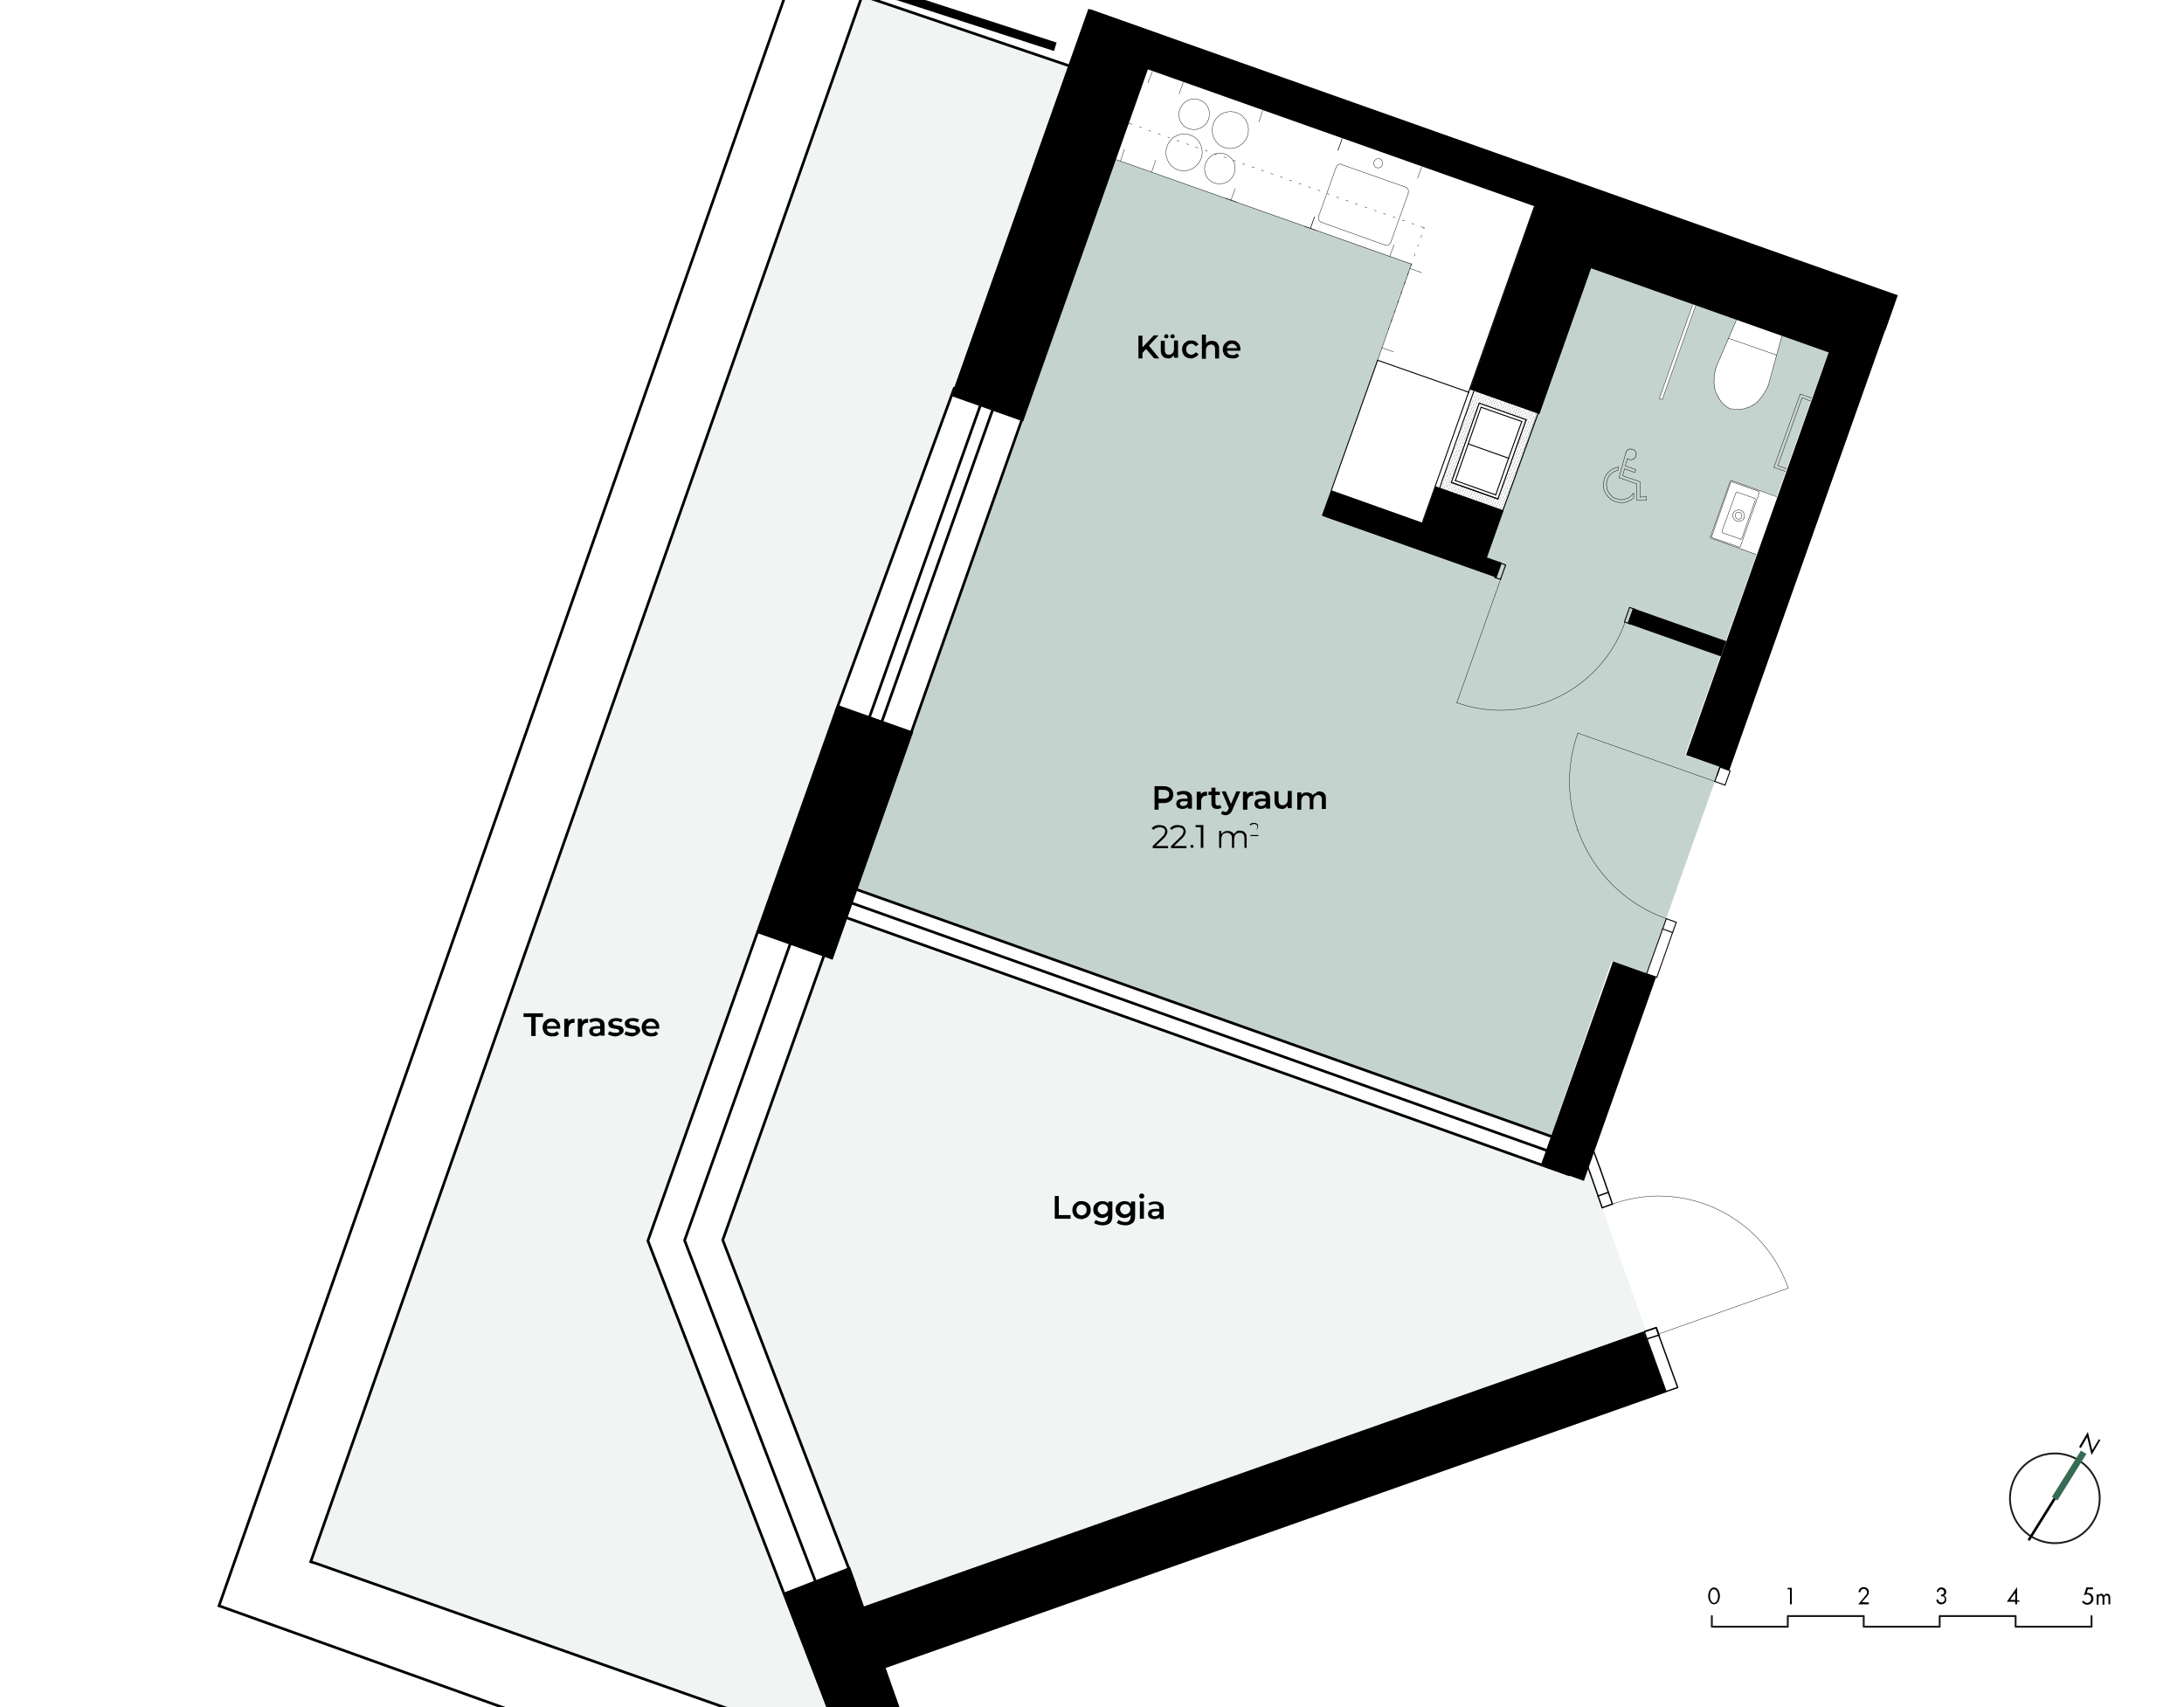 <?xml version="1.0" encoding="utf-8"?>
<svg xmlns="http://www.w3.org/2000/svg" xmlns:xlink="http://www.w3.org/1999/xlink" version="1.1" id="Ebene_1" x="0px" y="0px" viewBox="0 0 595.3 465.4" style="enable-background:new 0 0 595.3 465.4;">
<style type="text/css">
	.st0{clip-path:url(#SVGID_00000004508787618259861320000012546417540204595120_);}
	.st1{clip-path:url(#SVGID_00000059990670550018947550000009586505428017891221_);}
	.st2{clip-path:url(#SVGID_00000152250376877750201010000002199289165592986759_);}
	.st3{opacity:0.25;}
	.st4{clip-path:url(#SVGID_00000122717806471750351380000011592378897978598813_);}
	.st5{fill:#C5D3CE;}
	.st6{clip-path:url(#SVGID_00000106134471897643537040000015947213163181768588_);}
	.st7{clip-path:url(#SVGID_00000003090360084796752180000002349335604718857888_);}
	.st8{fill:none;stroke:#000000;stroke-width:0.737;stroke-miterlimit:10;}
	.st9{fill:none;stroke:#000000;stroke-width:0.103;stroke-linecap:round;stroke-linejoin:round;}
	.st10{fill:none;}
	.st11{fill:none;stroke:#000000;stroke-width:0.105;stroke-linecap:round;stroke-linejoin:round;}
	.st12{clip-path:url(#SVGID_00000143601652280514058100000007374007441720300982_);}
	.st13{clip-path:url(#SVGID_00000149342138539690911750000012942091031313270167_);}
	.st14{clip-path:url(#SVGID_00000031893836775492918670000015366880280870433673_);}
	.st15{clip-path:url(#SVGID_00000147906647850458219870000012392434983457556154_);}
	.st16{clip-path:url(#SVGID_00000179635246527551346140000000253468316067307942_);}
	.st17{clip-path:url(#SVGID_00000070103080740401932920000015936567500581824641_);}
	.st18{clip-path:url(#SVGID_00000150102639647151049520000008155632242143905197_);}
	.st19{clip-path:url(#SVGID_00000049187252013153343890000015078674078853092769_);}
	.st20{clip-path:url(#SVGID_00000039116497861324272880000009369970789359237041_);}
	.st21{clip-path:url(#SVGID_00000109710707707561213260000002810112785089616524_);}
	.st22{clip-path:url(#SVGID_00000064311447838326596080000016387057233050843066_);}
	.st23{clip-path:url(#SVGID_00000080916050375332366000000006989024835759564209_);}
	.st24{enable-background:new    ;}
	.st25{clip-path:url(#SVGID_00000069394931926288183310000005846871098742643875_);}
	.st26{clip-path:url(#SVGID_00000145020850601885966070000017119686996013140394_);}
	.st27{clip-path:url(#SVGID_00000138550570150144258840000011925510317941433223_);}
	.st28{clip-path:url(#SVGID_00000049902543402230114310000016003029800219329676_);}
	.st29{fill:none;stroke:#000000;stroke-width:0.271;stroke-linecap:round;stroke-linejoin:round;}
	.st30{fill:none;stroke:#3C3C3C;stroke-width:6.300000e-02;stroke-linecap:round;stroke-linejoin:round;}
	.st31{clip-path:url(#SVGID_00000135664098786877700970000006963867727316369592_);}
	.st32{clip-path:url(#SVGID_00000148662762508752309110000005962657529922432184_);}
	.st33{fill:none;stroke:#000000;stroke-width:0.295;stroke-linecap:round;stroke-linejoin:round;}
	.st34{clip-path:url(#SVGID_00000165943527033131202280000008759430762732408994_);}
	.st35{clip-path:url(#SVGID_00000042012386617163811840000012261946727325502381_);}
	.st36{fill:none;stroke:#000000;stroke-width:0.258;stroke-linecap:round;stroke-linejoin:round;}
	.st37{clip-path:url(#SVGID_00000135681101431282301590000012387892423028437401_);}
	.st38{fill:none;stroke:#000000;stroke-width:0.368;stroke-linecap:round;stroke-linejoin:round;}
	.st39{fill:none;stroke:#000000;stroke-width:0.737;stroke-linecap:round;stroke-linejoin:round;}
	.st40{clip-path:url(#SVGID_00000057848524708709590730000008807083630599594644_);}
	.st41{clip-path:url(#SVGID_00000087371505319725464280000004887439597034820281_);}
	.st42{fill:none;stroke:#1D1D1B;stroke-width:0.5;stroke-miterlimit:10;}
	.st43{fill:#010101;}
	.st44{fill:none;stroke:#010101;stroke-width:0.709;stroke-linecap:round;stroke-linejoin:round;}
	.st45{fill:#386B54;}
	.st46{fill:none;stroke:#1D1D1B;stroke-width:0.518;stroke-linecap:round;stroke-linejoin:round;}
	.st47{clip-path:url(#SVGID_00000166653715020693516930000012114580053436521099_);}
	.st48{clip-path:url(#SVGID_00000119115801042550343190000006817676795718030233_);}
	.st49{clip-path:url(#SVGID_00000086650732222139818910000004009075225949481407_);}
</style>
<g>
	<defs>
		<rect id="SVGID_1_" width="595.3" height="465.4"/>
	</defs>
	<clipPath id="SVGID_00000073698031440614523290000005057799222630720666_">
		<use xlink:href="#SVGID_1_" style="overflow:visible;"/>
	</clipPath>
	<g style="clip-path:url(#SVGID_00000073698031440614523290000005057799222630720666_);">
		<g>
			<defs>
				<rect id="SVGID_00000158708415327692790100000018085975607428373132_" width="595.3" height="465.4"/>
			</defs>
			<clipPath id="SVGID_00000116942729995089643930000014436061904352194735_">
				<use xlink:href="#SVGID_00000158708415327692790100000018085975607428373132_" style="overflow:visible;"/>
			</clipPath>
			<g style="clip-path:url(#SVGID_00000116942729995089643930000014436061904352194735_);">
				<g>
					<defs>
						<rect id="SVGID_00000013906433153436348810000011848346727515061170_" x="55.3" width="461.7" height="465.4"/>
					</defs>
					<clipPath id="SVGID_00000170971929962189566340000012061095525883745440_">
						<use xlink:href="#SVGID_00000013906433153436348810000011848346727515061170_" style="overflow:visible;"/>
					</clipPath>
					<g style="clip-path:url(#SVGID_00000170971929962189566340000012061095525883745440_);">
						<g class="st3">
							<g>
								<defs>
									<rect id="SVGID_00000031201823895526095640000014008689525124327311_" x="84.7" y="-1.2" width="206.6" height="477.9"/>
								</defs>
								<clipPath id="SVGID_00000091701962023201050740000010511454533748852155_">
									<use xlink:href="#SVGID_00000031201823895526095640000014008689525124327311_" style="overflow:visible;"/>
								</clipPath>
								<g style="clip-path:url(#SVGID_00000091701962023201050740000010511454533748852155_);">
									<polygon class="st5" points="235,-1.2 84.7,425.7 230,476.7 176.8,337.7 291.3,17.9"/>
								</g>
							</g>
						</g>
						<g class="st3">
							<g>
								<defs>
									<rect id="SVGID_00000172431899001081635430000002008483511290298528_" x="197.1" y="249.7" width="251.6" height="189.2"/>
								</defs>
								<clipPath id="SVGID_00000036252269623038766480000006186356301661138611_">
									<use xlink:href="#SVGID_00000172431899001081635430000002008483511290298528_" style="overflow:visible;"/>
								</clipPath>
								<g style="clip-path:url(#SVGID_00000036252269623038766480000006186356301661138611_);">
									<polygon class="st5" points="228.8,249.7 197.1,337.9 235.9,439 448.7,362.9 432.7,317.9 428.2,320.6"/>
								</g>
							</g>
						</g>
					</g>
				</g>
				<polygon class="st5" points="484.3,135.3 498.4,96 485.7,91.5 482,105 480.9,107.2 479.7,108.8 478.6,109.9 477.5,110.5 &#xA;					476.7,111 475.5,111.4 474.3,111.6 473.1,111.7 471.7,111.5 470.7,110.9 469.4,109.8 468.4,108.3 467.6,106.8 467.3,105.2 &#xA;					467.2,103.9 467.3,102.3 467.8,100 473.6,86.6 462.4,82.9 453.1,108.9 452.3,108.6 461.5,82.6 432.9,72.1 405,152.1 &#xA;					360.5,140.3 384.9,71.9 303.8,43.3 278.8,114.9 248.9,199.3 233.3,242.3 422.8,309.5 439.3,262 448.8,265.5 468.8,209.1 &#xA;					459.3,205.8 478.8,151.1 466.3,146.7 466.2,146.5 471.6,131.1 471.9,131"/>
				<rect x="420.2" y="137.9" transform="matrix(0.334 -0.943 0.943 0.334 189.19 555.977)" width="135.2" height="12.5"/>
				<rect x="400.2" y="-70.3" transform="matrix(0.334 -0.943 0.943 0.334 226.405 413.01)" width="10.2" height="233.4"/>
				<polygon points="244.3,0 287.3,13.9 288,11.6 252.2,0"/>
				<rect x="457.3" y="26" transform="matrix(0.334 -0.943 0.943 0.334 237.567 488.995)" width="14.5" height="100.9"/>
				<rect x="405.9" y="285.7" transform="matrix(0.334 -0.943 0.943 0.334 14.959 605.04)" width="59" height="12.5"/>
				<rect x="231.7" y="48.3" transform="matrix(0.334 -0.943 0.943 0.334 136.34 310.296)" width="111.9" height="20.8"/>
				<rect x="194.6" y="216" transform="matrix(0.334 -0.943 0.943 0.334 -62.205 365.72)" width="65.9" height="21.7"/>
				<polyline points="448,362.9 454.2,379.5 225.4,460.3 219.5,443.5"/>
				<polygon points="362.8,133.6 405.8,148.9 403.9,155.9 360.3,140.5"/>
				<rect x="382.6" y="121.9" transform="matrix(0.334 -0.943 0.943 0.334 117.761 460.73)" width="4.3" height="50.3"/>
				<polygon points="213.4,434.2 225.4,465.4 245.2,465.4 231.7,427.1"/>
				<rect x="389.4" y="70.6" transform="matrix(0.334 -0.943 0.943 0.334 204.017 449.798)" width="61.5" height="20.1"/>
				<rect x="389.3" y="133.8" transform="matrix(0.334 -0.943 0.943 0.334 129.532 470.613)" width="16.6" height="19.7"/>
				<g>
					<defs>
						<rect id="SVGID_00000005956791746860386070000007676214941683338174_" x="55.3" width="461.7" height="465.4"/>
					</defs>
					<clipPath id="SVGID_00000013156314478261485270000017740696637805328538_">
						<use xlink:href="#SVGID_00000005956791746860386070000007676214941683338174_" style="overflow:visible;"/>
					</clipPath>
					<g style="clip-path:url(#SVGID_00000013156314478261485270000017740696637805328538_);">
						<line class="st8" x1="291.3" y1="17.9" x2="235" y2="-1.2"/>
						<polyline class="st8" points="229.5,476.7 86.3,426.2 84.7,425.7 235,-1.2"/>
						<polyline class="st8" points="231.9,499.4 59.7,437.7 216.2,-7.4"/>
					</g>
				</g>
				<line class="st9" x1="461.4" y1="83" x2="452.3" y2="108.6"/>
				<line class="st9" x1="452.3" y1="108.6" x2="453.1" y2="108.9"/>
				<line class="st9" x1="453.1" y1="108.9" x2="462.2" y2="83.3"/>
				<line class="st10" x1="451.4" y1="131.6" x2="451.4" y2="131.7"/>
				<line class="st10" x1="451.4" y1="131.7" x2="451.5" y2="131.7"/>
				<line class="st11" x1="444.5" y1="125.3" x2="444.8" y2="125.3"/>
				<line class="st11" x1="444.8" y1="125.3" x2="445" y2="125.2"/>
				<line class="st11" x1="445" y1="125.2" x2="445.2" y2="125.1"/>
				<line class="st11" x1="445.2" y1="125.1" x2="445.4" y2="125"/>
				<line class="st11" x1="445.4" y1="125" x2="445.6" y2="124.8"/>
				<line class="st11" x1="445.6" y1="124.8" x2="445.8" y2="124.6"/>
				<line class="st11" x1="445.8" y1="124.6" x2="445.9" y2="124.3"/>
				<line class="st11" x1="445.9" y1="124.3" x2="445.9" y2="124.1"/>
				<line class="st11" x1="445.9" y1="124.1" x2="446" y2="123.9"/>
				<line class="st11" x1="446" y1="123.9" x2="446" y2="123.6"/>
				<line class="st11" x1="446" y1="123.6" x2="445.9" y2="123.4"/>
				<line class="st11" x1="445.9" y1="123.4" x2="445.8" y2="123.1"/>
				<line class="st11" x1="445.8" y1="123.1" x2="445.7" y2="122.9"/>
				<line class="st11" x1="445.7" y1="122.9" x2="445.5" y2="122.7"/>
				<line class="st11" x1="445.5" y1="122.7" x2="445.3" y2="122.6"/>
				<line class="st11" x1="445.3" y1="122.6" x2="445" y2="122.5"/>
				<line class="st11" x1="445" y1="122.5" x2="444.8" y2="122.4"/>
				<line class="st11" x1="444.8" y1="122.4" x2="444.6" y2="122.4"/>
				<line class="st11" x1="444.6" y1="122.4" x2="444.3" y2="122.4"/>
				<line class="st11" x1="444.3" y1="122.4" x2="444.1" y2="122.4"/>
				<line class="st11" x1="444.1" y1="122.4" x2="443.8" y2="122.5"/>
				<line class="st11" x1="443.8" y1="122.5" x2="443.6" y2="122.7"/>
				<line class="st11" x1="443.6" y1="122.7" x2="443.4" y2="122.9"/>
				<line class="st11" x1="443.4" y1="122.9" x2="443.3" y2="123.1"/>
				<line class="st11" x1="443.3" y1="123.1" x2="443.2" y2="123.3"/>
				<line class="st11" x1="443.2" y1="123.3" x2="443.1" y2="123.6"/>
				<line class="st11" x1="443.1" y1="123.6" x2="441.3" y2="130.2"/>
				<line class="st11" x1="441.3" y1="130.2" x2="446.1" y2="131.9"/>
				<line class="st11" x1="446.1" y1="131.9" x2="446.1" y2="136.3"/>
				<line class="st11" x1="446.1" y1="136.3" x2="448.8" y2="136.3"/>
				<line class="st11" x1="448.8" y1="136.3" x2="448.8" y2="135.4"/>
				<line class="st11" x1="448.8" y1="135.4" x2="447" y2="135.5"/>
				<line class="st11" x1="447" y1="135.5" x2="447" y2="131.3"/>
				<line class="st11" x1="447" y1="131.3" x2="442.3" y2="129.7"/>
				<line class="st11" x1="442.3" y1="129.7" x2="442.8" y2="127.8"/>
				<line class="st11" x1="442.8" y1="127.8" x2="445.6" y2="128.8"/>
				<line class="st11" x1="445.6" y1="128.8" x2="445.9" y2="128"/>
				<line class="st11" x1="445.9" y1="128" x2="443" y2="127"/>
				<line class="st11" x1="443" y1="127" x2="443.6" y2="125"/>
				<line class="st11" x1="443.6" y1="125" x2="443.8" y2="125.1"/>
				<line class="st11" x1="443.8" y1="125.1" x2="444" y2="125.2"/>
				<line class="st11" x1="444" y1="125.2" x2="444.3" y2="125.3"/>
				<line class="st11" x1="444.3" y1="125.3" x2="444.5" y2="125.3"/>
				<line class="st11" x1="439.7" y1="128.7" x2="440.3" y2="128.4"/>
				<line class="st11" x1="440.3" y1="128.4" x2="441" y2="128.2"/>
				<line class="st11" x1="441" y1="128.2" x2="441.2" y2="127.3"/>
				<line class="st11" x1="441.2" y1="127.3" x2="440.4" y2="127.5"/>
				<line class="st11" x1="440.4" y1="127.5" x2="439.6" y2="127.8"/>
				<line class="st11" x1="439.6" y1="127.8" x2="438.9" y2="128.3"/>
				<line class="st11" x1="438.9" y1="128.3" x2="438.3" y2="128.8"/>
				<line class="st11" x1="438.3" y1="128.8" x2="437.8" y2="129.5"/>
				<line class="st11" x1="437.8" y1="129.5" x2="437.4" y2="130.2"/>
				<line class="st11" x1="437.4" y1="130.2" x2="437.2" y2="131"/>
				<line class="st11" x1="437.2" y1="131" x2="437" y2="131.8"/>
				<line class="st11" x1="437" y1="131.8" x2="437.1" y2="132.7"/>
				<line class="st11" x1="437.1" y1="132.7" x2="437.2" y2="133.5"/>
				<line class="st11" x1="437.2" y1="133.5" x2="437.5" y2="134.3"/>
				<line class="st11" x1="437.5" y1="134.3" x2="438" y2="135"/>
				<line class="st11" x1="438" y1="135" x2="438.5" y2="135.6"/>
				<line class="st11" x1="438.5" y1="135.6" x2="439.1" y2="136.1"/>
				<line class="st11" x1="439.1" y1="136.1" x2="439.9" y2="136.6"/>
				<line class="st11" x1="439.9" y1="136.6" x2="440.7" y2="136.8"/>
				<line class="st11" x1="440.7" y1="136.8" x2="441.5" y2="137"/>
				<line class="st11" x1="441.5" y1="137" x2="442.3" y2="137"/>
				<line class="st11" x1="442.3" y1="137" x2="443.1" y2="136.9"/>
				<line class="st11" x1="443.1" y1="136.9" x2="443.9" y2="136.6"/>
				<line class="st11" x1="443.9" y1="136.6" x2="444.7" y2="136.2"/>
				<line class="st11" x1="444.7" y1="136.2" x2="445.3" y2="135.7"/>
				<line class="st11" x1="445.3" y1="135.7" x2="445.3" y2="134.4"/>
				<line class="st11" x1="445.3" y1="134.4" x2="444.9" y2="134.9"/>
				<line class="st11" x1="444.9" y1="134.9" x2="444.3" y2="135.4"/>
				<line class="st11" x1="444.3" y1="135.4" x2="443.7" y2="135.8"/>
				<line class="st11" x1="443.7" y1="135.8" x2="443" y2="136"/>
				<line class="st11" x1="443" y1="136" x2="442.3" y2="136.2"/>
				<line class="st11" x1="442.3" y1="136.2" x2="441.6" y2="136.2"/>
				<line class="st11" x1="441.6" y1="136.2" x2="440.9" y2="136"/>
				<line class="st11" x1="440.9" y1="136" x2="440.2" y2="135.8"/>
				<line class="st11" x1="440.2" y1="135.8" x2="439.6" y2="135.5"/>
				<line class="st11" x1="439.6" y1="135.5" x2="439.1" y2="135"/>
				<line class="st11" x1="439.1" y1="135" x2="438.6" y2="134.4"/>
				<line class="st11" x1="438.6" y1="134.4" x2="438.2" y2="133.8"/>
				<line class="st11" x1="438.2" y1="133.8" x2="438" y2="133.1"/>
				<line class="st11" x1="438" y1="133.1" x2="437.9" y2="132.4"/>
				<line class="st11" x1="437.9" y1="132.4" x2="437.9" y2="131.7"/>
				<line class="st11" x1="437.9" y1="131.7" x2="438" y2="131"/>
				<line class="st11" x1="438" y1="131" x2="438.3" y2="130.3"/>
				<line class="st11" x1="438.3" y1="130.3" x2="438.6" y2="129.7"/>
				<line class="st11" x1="438.6" y1="129.7" x2="439.1" y2="129.2"/>
				<line class="st11" x1="439.1" y1="129.2" x2="439.7" y2="128.7"/>
				<line class="st11" x1="472" y1="131" x2="484.3" y2="135.4"/>
				<line class="st11" x1="478.6" y1="151.1" x2="466.4" y2="146.7"/>
				<g>
					<defs>
						<rect id="SVGID_00000116945032944852552640000008939998171280978560_" x="55.3" width="461.7" height="465.4"/>
					</defs>
					<clipPath id="SVGID_00000094614409333073429580000010666846833827463813_">
						<use xlink:href="#SVGID_00000116945032944852552640000008939998171280978560_" style="overflow:visible;"/>
					</clipPath>
					<g style="clip-path:url(#SVGID_00000094614409333073429580000010666846833827463813_);">
						<path class="st11" d="M466.4,146.7c-0.1,0-0.2-0.1-0.2-0.3c0,0,0-0.1,0-0.1"/>
					</g>
				</g>
				<line class="st11" x1="466.2" y1="146.4" x2="466.2" y2="146.4"/>
				<line class="st11" x1="466.2" y1="146.4" x2="471.6" y2="131.2"/>
				<g>
					<defs>
						<rect id="SVGID_00000013183782625037289400000001021172754111671426_" x="55.3" width="461.7" height="465.4"/>
					</defs>
					<clipPath id="SVGID_00000170992079012321063290000014967472322373049272_">
						<use xlink:href="#SVGID_00000013183782625037289400000001021172754111671426_" style="overflow:visible;"/>
					</clipPath>
					<g style="clip-path:url(#SVGID_00000170992079012321063290000014967472322373049272_);">
						<path class="st11" d="M471.6,131.2c0-0.1,0.1-0.2,0.3-0.2c0,0,0.1,0,0.1,0"/>
					</g>
				</g>
				<line class="st11" x1="472" y1="131" x2="472" y2="131"/>
				<g>
					<defs>
						<rect id="SVGID_00000058585956186396901580000003934681838318066318_" x="55.3" width="461.7" height="465.4"/>
					</defs>
					<clipPath id="SVGID_00000096752006111307592680000010041177321198228648_">
						<use xlink:href="#SVGID_00000058585956186396901580000003934681838318066318_" style="overflow:visible;"/>
					</clipPath>
					<g style="clip-path:url(#SVGID_00000096752006111307592680000010041177321198228648_);">
						<path class="st11" d="M474.4,148.9c0,0.1-0.2,0.2-0.3,0.2c0,0-0.1,0-0.1,0"/>
					</g>
				</g>
				<line class="st11" x1="474" y1="149.1" x2="474" y2="149.1"/>
				<line class="st11" x1="474" y1="149.1" x2="466.8" y2="146.6"/>
				<g>
					<defs>
						<rect id="SVGID_00000085947066583041722380000014337684095807552441_" x="55.3" width="461.7" height="465.4"/>
					</defs>
					<clipPath id="SVGID_00000046321289405747402820000002516755117821956030_">
						<use xlink:href="#SVGID_00000085947066583041722380000014337684095807552441_" style="overflow:visible;"/>
					</clipPath>
					<g style="clip-path:url(#SVGID_00000046321289405747402820000002516755117821956030_);">
						<path class="st11" d="M466.8,146.6c-0.1,0-0.2-0.2-0.2-0.3c0,0,0-0.1,0-0.1"/>
					</g>
				</g>
				<line class="st11" x1="466.6" y1="146.2" x2="466.6" y2="146.2"/>
				<line class="st11" x1="466.6" y1="146.2" x2="471.7" y2="131.6"/>
				<g>
					<defs>
						<rect id="SVGID_00000140710503132605913370000007940058768197079453_" x="55.3" width="461.7" height="465.4"/>
					</defs>
					<clipPath id="SVGID_00000095325989731876083480000002448885338958494096_">
						<use xlink:href="#SVGID_00000140710503132605913370000007940058768197079453_" style="overflow:visible;"/>
					</clipPath>
					<g style="clip-path:url(#SVGID_00000095325989731876083480000002448885338958494096_);">
						<path class="st11" d="M471.7,131.6c0-0.1,0.2-0.2,0.3-0.2c0,0,0.1,0,0.1,0"/>
					</g>
				</g>
				<line class="st11" x1="472.2" y1="131.4" x2="472.2" y2="131.4"/>
				<line class="st11" x1="472.2" y1="131.4" x2="479.3" y2="133.9"/>
				<line class="st11" x1="479.5" y1="134.4" x2="474.4" y2="148.9"/>
				<line class="st11" x1="478.4" y1="136.4" x2="474.8" y2="146.7"/>
				<g>
					<defs>
						<rect id="SVGID_00000063591054119308637760000013693505222741594760_" x="55.3" width="461.7" height="465.4"/>
					</defs>
					<clipPath id="SVGID_00000065050419742972164310000015125980387853266822_">
						<use xlink:href="#SVGID_00000063591054119308637760000013693505222741594760_" style="overflow:visible;"/>
					</clipPath>
					<g style="clip-path:url(#SVGID_00000065050419742972164310000015125980387853266822_);">
						<path class="st11" d="M474.8,146.7c-0.1,0.2-0.2,0.3-0.4,0.3c0,0-0.1,0-0.1,0"/>
					</g>
				</g>
				<line class="st11" x1="474.3" y1="146.9" x2="474.3" y2="146.9"/>
				<line class="st11" x1="474.3" y1="146.9" x2="469.7" y2="145.3"/>
				<g>
					<defs>
						<rect id="SVGID_00000002360561834165790820000007022515311055070359_" x="55.3" width="461.7" height="465.4"/>
					</defs>
					<clipPath id="SVGID_00000168798210440857777060000011921425753064633480_">
						<use xlink:href="#SVGID_00000002360561834165790820000007022515311055070359_" style="overflow:visible;"/>
					</clipPath>
					<g style="clip-path:url(#SVGID_00000168798210440857777060000011921425753064633480_);">
						<path class="st11" d="M469.7,145.3c-0.2-0.1-0.3-0.2-0.3-0.4c0,0,0-0.1,0-0.1"/>
					</g>
				</g>
				<line class="st11" x1="469.4" y1="144.7" x2="469.4" y2="144.7"/>
				<line class="st11" x1="469.4" y1="144.7" x2="473.1" y2="134.5"/>
				<g>
					<defs>
						<rect id="SVGID_00000108305845786720477320000009463732206877461667_" x="55.3" width="461.7" height="465.4"/>
					</defs>
					<clipPath id="SVGID_00000170998751553911385140000017289020632674658457_">
						<use xlink:href="#SVGID_00000108305845786720477320000009463732206877461667_" style="overflow:visible;"/>
					</clipPath>
					<g style="clip-path:url(#SVGID_00000170998751553911385140000017289020632674658457_);">
						<path class="st11" d="M473.1,134.5c0.1-0.2,0.2-0.3,0.4-0.3c0,0,0.1,0,0.1,0"/>
					</g>
				</g>
				<line class="st11" x1="473.6" y1="134.2" x2="473.6" y2="134.2"/>
				<line class="st11" x1="473.6" y1="134.2" x2="478.2" y2="135.8"/>
				<line class="st10" x1="474" y1="140.5" x2="473.9" y2="140.7"/>
				<line class="st10" x1="467.9" y1="138.4" x2="468.1" y2="138.5"/>
				<line class="st10" x1="473.4" y1="140.4" x2="473.6" y2="140.4"/>
				<g>
					<defs>
						<rect id="SVGID_00000143581363193713773210000013547063390566959033_" x="55.3" width="461.7" height="465.4"/>
					</defs>
					<clipPath id="SVGID_00000153696523165260783570000011824718228015941557_">
						<use xlink:href="#SVGID_00000143581363193713773210000013547063390566959033_" style="overflow:visible;"/>
					</clipPath>
					<g style="clip-path:url(#SVGID_00000153696523165260783570000011824718228015941557_);">
						<path class="st11" d="M474.8,140.9c-0.1,0.4-0.5,0.6-0.9,0.6c-0.5,0-0.9-0.4-0.9-0.9c0-0.1,0-0.2,0.1-0.3"/>
						<path class="st11" d="M475.4,141.1c-0.2,0.6-0.8,1-1.5,1c-0.9,0-1.6-0.7-1.6-1.6c0-0.2,0-0.4,0.1-0.5"/>
						<path class="st11" d="M473,140.2c0.1-0.4,0.5-0.6,0.9-0.6c0.5,0,0.9,0.4,0.9,0.9c0,0.1,0,0.2-0.1,0.3"/>
						<path class="st11" d="M472.4,140c0.2-0.6,0.8-1,1.5-1c0.9,0,1.6,0.7,1.6,1.6c0,0.2,0,0.4-0.1,0.5"/>
					</g>
				</g>
				<line class="st9" x1="490.7" y1="107.4" x2="483.5" y2="127.4"/>
				<line class="st9" x1="483.5" y1="127.4" x2="486.7" y2="128.5"/>
				<line class="st9" x1="491.2" y1="108.4" x2="484.6" y2="126.9"/>
				<line class="st9" x1="484.6" y1="126.9" x2="487" y2="127.8"/>
				<line class="st9" x1="493.8" y1="108.5" x2="490.7" y2="107.4"/>
				<line class="st9" x1="493.5" y1="109.3" x2="491.2" y2="108.4"/>
				<line class="st11" x1="482" y1="105" x2="485.7" y2="91.6"/>
				<line class="st11" x1="473.3" y1="87.2" x2="467.8" y2="100"/>
				<line class="st11" x1="484.3" y1="96.8" x2="471.1" y2="92.2"/>
				<g>
					<defs>
						<rect id="SVGID_00000076580986163233860450000002966207299413950646_" x="55.3" width="461.7" height="465.4"/>
					</defs>
					<clipPath id="SVGID_00000009582334711044853000000018144785169575036578_">
						<use xlink:href="#SVGID_00000076580986163233860450000002966207299413950646_" style="overflow:visible;"/>
					</clipPath>
					<g style="clip-path:url(#SVGID_00000009582334711044853000000018144785169575036578_);">
						<path class="st11" d="M467.2,103.9L467.2,103.9c0-1.4,0.2-2.7,0.6-3.9"/>
						<path class="st11" d="M468.4,108.3c-0.8-1.3-1.2-2.7-1.2-4.2c0-0.1,0-0.2,0-0.3"/>
						<path class="st11" d="M482,105c-0.5,1.2-1.2,2.4-2,3.4"/>
					</g>
				</g>
				<line class="st10" x1="473" y1="107.8" x2="472.9" y2="108"/>
				<g>
					<defs>
						<rect id="SVGID_00000063618202570038458750000003103293719048685954_" x="55.3" width="461.7" height="465.4"/>
					</defs>
					<clipPath id="SVGID_00000147932884962437226260000017524491195440028580_">
						<use xlink:href="#SVGID_00000063618202570038458750000003103293719048685954_" style="overflow:visible;"/>
					</clipPath>
					<g style="clip-path:url(#SVGID_00000147932884962437226260000017524491195440028580_);">
						<path class="st11" d="M471.7,111.5c-1.4-0.7-2.6-1.8-3.3-3.2"/>
						<path class="st11" d="M480,108.4c-0.9,1.3-2.2,2.2-3.7,2.8"/>
						<path class="st11" d="M476.3,111.1c-0.9,0.4-1.9,0.5-2.9,0.5c-0.6,0-1.2-0.1-1.7-0.2"/>
						<path class="st11" d="M479.3,133.9c0.1,0,0.2,0.2,0.2,0.3c0,0,0,0.1,0,0.1"/>
					</g>
				</g>
				<line class="st11" x1="479.5" y1="134.4" x2="479.5" y2="134.4"/>
				<g>
					<defs>
						<rect id="SVGID_00000122707128184447606390000000575820116439919251_" x="55.3" width="461.7" height="465.4"/>
					</defs>
					<clipPath id="SVGID_00000088812233506852809330000007298947887610712477_">
						<use xlink:href="#SVGID_00000122707128184447606390000000575820116439919251_" style="overflow:visible;"/>
					</clipPath>
					<g style="clip-path:url(#SVGID_00000088812233506852809330000007298947887610712477_);">
						<path class="st11" d="M478.2,135.8c0.2,0.1,0.3,0.2,0.3,0.4c0,0,0,0.1,0,0.1"/>
					</g>
				</g>
				<line class="st10" x1="331.1" y1="225.4" x2="331.7" y2="225.1"/>
				<line class="st10" x1="331.7" y1="225.1" x2="332.8" y2="224.6"/>
				<line class="st10" x1="343.3" y1="225.4" x2="343.3" y2="225.4"/>
				<g class="st24">
					<path d="M314.7,220.5v-6.2h2.5c0.5,0,1,0.1,1.4,0.3c0.4,0.2,0.7,0.4,0.9,0.8c0.2,0.3,0.3,0.7,0.3,1.2c0,0.5-0.1,0.8-0.3,1.2&#xA;						c-0.2,0.3-0.5,0.6-0.9,0.8c-0.4,0.2-0.9,0.3-1.4,0.3h-1.9l0.5-0.5v2.3H314.7z M315.8,218.3l-0.5-0.6h1.9c0.5,0,0.9-0.1,1.1-0.3&#xA;						c0.3-0.2,0.4-0.5,0.4-0.9c0-0.4-0.1-0.7-0.4-0.9c-0.3-0.2-0.6-0.3-1.1-0.3h-1.9l0.5-0.6V218.3z"/>
				</g>
				<g class="st24">
					<path d="M322.3,220.5c-0.4,0-0.7-0.1-0.9-0.2c-0.3-0.1-0.5-0.3-0.6-0.5s-0.2-0.5-0.2-0.7c0-0.3,0.1-0.5,0.2-0.7&#xA;						s0.3-0.4,0.6-0.5c0.3-0.1,0.7-0.2,1.1-0.2h1.4v0.7h-1.3c-0.4,0-0.6,0.1-0.8,0.2c-0.1,0.1-0.2,0.3-0.2,0.4&#xA;						c0,0.2,0.1,0.4,0.2,0.5c0.2,0.1,0.4,0.2,0.7,0.2c0.3,0,0.5-0.1,0.7-0.2c0.2-0.1,0.4-0.3,0.5-0.5l0.2,0.7&#xA;						c-0.1,0.3-0.3,0.5-0.6,0.6C323,220.4,322.7,220.5,322.3,220.5z M323.8,220.5v-1l-0.1-0.2v-1.7c0-0.3-0.1-0.6-0.3-0.8&#xA;						c-0.2-0.2-0.5-0.3-0.9-0.3c-0.3,0-0.5,0-0.8,0.1c-0.3,0.1-0.5,0.2-0.6,0.3l-0.4-0.8c0.3-0.2,0.6-0.3,0.9-0.4&#xA;						c0.4-0.1,0.7-0.1,1.1-0.1c0.7,0,1.2,0.2,1.6,0.5s0.6,0.8,0.6,1.5v2.8H323.8z"/>
				</g>
				<g class="st24">
					<path d="M326.2,220.5v-4.7h1.1v1.3l-0.1-0.4c0.1-0.3,0.4-0.6,0.7-0.7c0.3-0.2,0.7-0.2,1.1-0.2v1.1c0,0-0.1,0-0.1,0&#xA;						c0,0-0.1,0-0.1,0c-0.4,0-0.8,0.1-1,0.4c-0.2,0.2-0.4,0.6-0.4,1.1v2.3H326.2z"/>
				</g>
				<g class="st24">
					<path d="M329.4,216.7v-0.9h3.1v0.9H329.4z M331.8,220.5c-0.5,0-0.9-0.1-1.2-0.4c-0.3-0.3-0.4-0.7-0.4-1.2v-4.2h1.1v4.2&#xA;						c0,0.2,0.1,0.4,0.2,0.5c0.1,0.1,0.3,0.2,0.5,0.2c0.2,0,0.5-0.1,0.6-0.2l0.3,0.8c-0.1,0.1-0.3,0.2-0.5,0.2&#xA;						S332,220.5,331.8,220.5z"/>
				</g>
				<g class="st24">
					<path d="M334.1,222.2c-0.2,0-0.5,0-0.7-0.1c-0.2-0.1-0.4-0.2-0.6-0.3l0.4-0.8c0.1,0.1,0.2,0.2,0.4,0.2c0.1,0.1,0.3,0.1,0.4,0.1&#xA;						c0.2,0,0.4,0,0.5-0.2c0.1-0.1,0.2-0.3,0.3-0.5l0.3-0.6l0.1-0.1l1.8-4.2h1.1l-2.2,5.1c-0.1,0.4-0.3,0.6-0.5,0.8&#xA;						s-0.4,0.4-0.6,0.4C334.6,222.2,334.4,222.2,334.1,222.2z M335.1,220.6l-2.1-4.9h1.1l1.7,4.1L335.1,220.6z"/>
				</g>
				<g class="st24">
					<path d="M338.8,220.5v-4.7h1.1v1.3l-0.1-0.4c0.1-0.3,0.4-0.6,0.7-0.7c0.3-0.2,0.7-0.2,1.1-0.2v1.1c0,0-0.1,0-0.1,0&#xA;						c0,0-0.1,0-0.1,0c-0.4,0-0.8,0.1-1,0.4c-0.2,0.2-0.4,0.6-0.4,1.1v2.3H338.8z"/>
				</g>
				<g class="st24">
					<path d="M343.6,220.5c-0.4,0-0.7-0.1-0.9-0.2c-0.3-0.1-0.5-0.3-0.6-0.5s-0.2-0.5-0.2-0.7c0-0.3,0.1-0.5,0.2-0.7&#xA;						s0.3-0.4,0.6-0.5c0.3-0.1,0.7-0.2,1.1-0.2h1.4v0.7h-1.3c-0.4,0-0.6,0.1-0.8,0.2c-0.1,0.1-0.2,0.3-0.2,0.4&#xA;						c0,0.2,0.1,0.4,0.2,0.5c0.2,0.1,0.4,0.2,0.7,0.2c0.3,0,0.5-0.1,0.7-0.2c0.2-0.1,0.4-0.3,0.5-0.5l0.2,0.7&#xA;						c-0.1,0.3-0.3,0.5-0.6,0.6C344.4,220.4,344,220.5,343.6,220.5z M345.1,220.5v-1l-0.1-0.2v-1.7c0-0.3-0.1-0.6-0.3-0.8&#xA;						c-0.2-0.2-0.5-0.3-0.9-0.3c-0.3,0-0.5,0-0.8,0.1c-0.3,0.1-0.5,0.2-0.6,0.3l-0.4-0.8c0.3-0.2,0.6-0.3,0.9-0.4&#xA;						c0.4-0.1,0.7-0.1,1.1-0.1c0.7,0,1.2,0.2,1.6,0.5s0.6,0.8,0.6,1.5v2.8H345.1z"/>
					<path d="M349.5,220.5c-0.4,0-0.8-0.1-1.1-0.2c-0.3-0.2-0.5-0.4-0.7-0.7c-0.2-0.3-0.3-0.7-0.3-1.2v-2.7h1.1v2.5&#xA;						c0,0.4,0.1,0.7,0.3,1c0.2,0.2,0.5,0.3,0.8,0.3c0.3,0,0.5-0.1,0.7-0.2c0.2-0.1,0.3-0.3,0.5-0.5c0.1-0.2,0.2-0.5,0.2-0.8v-2.4&#xA;						h1.1v4.7h-1.1v-1.3l0.2,0.4c-0.2,0.3-0.4,0.5-0.7,0.7C350.2,220.4,349.9,220.5,349.5,220.5z"/>
					<path d="M359.5,215.7c0.4,0,0.7,0.1,1,0.2c0.3,0.1,0.5,0.4,0.7,0.7s0.2,0.7,0.2,1.2v2.7h-1.1v-2.6c0-0.4-0.1-0.7-0.3-0.9&#xA;						c-0.2-0.2-0.4-0.3-0.8-0.3c-0.2,0-0.5,0.1-0.6,0.2c-0.2,0.1-0.3,0.3-0.4,0.5c-0.1,0.2-0.2,0.5-0.2,0.8v2.4H357v-2.6&#xA;						c0-0.4-0.1-0.7-0.3-0.9c-0.2-0.2-0.4-0.3-0.8-0.3c-0.2,0-0.5,0.1-0.6,0.2c-0.2,0.1-0.3,0.3-0.4,0.5c-0.1,0.2-0.2,0.5-0.2,0.8&#xA;						v2.4h-1.1v-4.7h1.1v1.3l-0.2-0.4c0.2-0.3,0.4-0.5,0.7-0.7c0.3-0.2,0.6-0.2,1-0.2c0.4,0,0.8,0.1,1.2,0.3c0.3,0.2,0.5,0.5,0.6,1&#xA;						l-0.4-0.2c0.2-0.4,0.4-0.6,0.8-0.8S359.1,215.7,359.5,215.7z"/>
				</g>
				<g class="st24">
					<path d="M314.2,231.1v-0.5l2.6-2.5c0.2-0.2,0.4-0.4,0.5-0.6c0.1-0.2,0.2-0.3,0.2-0.5s0.1-0.3,0.1-0.4c0-0.4-0.1-0.6-0.4-0.8&#xA;						c-0.2-0.2-0.6-0.3-1.1-0.3c-0.4,0-0.7,0.1-1,0.2c-0.3,0.1-0.5,0.3-0.7,0.5l-0.5-0.4c0.2-0.3,0.6-0.5,0.9-0.7&#xA;						c0.4-0.2,0.8-0.2,1.3-0.2c0.4,0,0.8,0.1,1.1,0.2c0.3,0.1,0.5,0.3,0.7,0.6s0.3,0.6,0.3,0.9c0,0.2,0,0.4-0.1,0.6&#xA;						s-0.2,0.4-0.3,0.6s-0.4,0.5-0.6,0.7l-2.4,2.3l-0.2-0.2h3.8v0.6H314.2z"/>
				</g>
				<g class="st24">
					<path d="M319.2,231.1v-0.5l2.6-2.5c0.2-0.2,0.4-0.4,0.5-0.6c0.1-0.2,0.2-0.3,0.2-0.5s0.1-0.3,0.1-0.4c0-0.4-0.1-0.6-0.4-0.8&#xA;						c-0.2-0.2-0.6-0.3-1.1-0.3c-0.4,0-0.7,0.1-1,0.2c-0.3,0.1-0.5,0.3-0.7,0.5l-0.5-0.4c0.2-0.3,0.6-0.5,0.9-0.7&#xA;						c0.4-0.2,0.8-0.2,1.3-0.2c0.4,0,0.8,0.1,1.1,0.2c0.3,0.1,0.5,0.3,0.7,0.6s0.3,0.6,0.3,0.9c0,0.2,0,0.4-0.1,0.6&#xA;						s-0.2,0.4-0.3,0.6s-0.4,0.5-0.6,0.7l-2.4,2.3l-0.2-0.2h3.8v0.6H319.2z"/>
				</g>
				<g class="st24">
					<path d="M324.9,231.1c-0.1,0-0.2,0-0.3-0.1c-0.1-0.1-0.1-0.2-0.1-0.3c0-0.1,0-0.3,0.1-0.3c0.1-0.1,0.2-0.1,0.3-0.1&#xA;						c0.1,0,0.2,0,0.3,0.1c0.1,0.1,0.1,0.2,0.1,0.3c0,0.1,0,0.3-0.1,0.3C325.2,231.1,325,231.1,324.9,231.1z"/>
				</g>
				<g class="st24">
					<path d="M327.3,231.1v-5.9l0.3,0.3h-1.7v-0.6h2.1v6.2H327.3z"/>
					<path d="M337.9,226.4c0.4,0,0.7,0.1,1,0.2c0.3,0.1,0.5,0.4,0.7,0.7c0.2,0.3,0.2,0.7,0.2,1.1v2.7h-0.6v-2.6&#xA;						c0-0.5-0.1-0.9-0.3-1.1c-0.2-0.3-0.6-0.4-1-0.4c-0.3,0-0.6,0.1-0.8,0.2c-0.2,0.1-0.4,0.3-0.5,0.6c-0.1,0.2-0.2,0.6-0.2,0.9v2.4&#xA;						h-0.6v-2.6c0-0.5-0.1-0.9-0.4-1.1c-0.2-0.3-0.6-0.4-1-0.4c-0.3,0-0.6,0.1-0.8,0.2c-0.2,0.1-0.4,0.3-0.5,0.6&#xA;						c-0.1,0.2-0.2,0.6-0.2,0.9v2.4h-0.6v-4.6h0.6v1.3l-0.1-0.2c0.1-0.3,0.4-0.6,0.7-0.8s0.7-0.3,1.1-0.3c0.5,0,0.8,0.1,1.2,0.3&#xA;						s0.5,0.6,0.6,1l-0.2-0.1c0.1-0.4,0.4-0.7,0.7-0.9C337,226.5,337.4,226.4,337.9,226.4z"/>
				</g>
				<g class="st24">
					<path d="M340.8,228.1v-0.3l1.5-1.5c0.1-0.1,0.2-0.3,0.3-0.4c0.1-0.1,0.1-0.2,0.1-0.3c0-0.1,0-0.2,0-0.3c0-0.2-0.1-0.4-0.2-0.5&#xA;						s-0.4-0.2-0.6-0.2c-0.2,0-0.4,0-0.6,0.1c-0.2,0.1-0.3,0.2-0.4,0.3l-0.3-0.2c0.1-0.2,0.3-0.3,0.5-0.4c0.2-0.1,0.5-0.1,0.7-0.1&#xA;						c0.2,0,0.5,0,0.6,0.1s0.3,0.2,0.4,0.3c0.1,0.1,0.1,0.3,0.1,0.5c0,0.1,0,0.2,0,0.3c0,0.1-0.1,0.2-0.2,0.4&#xA;						c-0.1,0.1-0.2,0.3-0.4,0.4l-1.4,1.4l-0.1-0.1h2.2v0.3H340.8z"/>
				</g>
				<line class="st11" x1="383.1" y1="51" x2="365.8" y2="44.9"/>
				<line class="st11" x1="360.2" y1="60.6" x2="377.5" y2="66.8"/>
				<line class="st11" x1="379.1" y1="66" x2="383.9" y2="52.6"/>
				<line class="st11" x1="369.4" y1="55.5" x2="370" y2="55.7"/>
				<line class="st11" x1="372" y1="56.4" x2="372.6" y2="56.6"/>
				<line class="st11" x1="374.6" y1="57.3" x2="375.1" y2="57.5"/>
				<line class="st11" x1="377.1" y1="58.2" x2="377.7" y2="58.4"/>
				<line class="st11" x1="379.7" y1="59.1" x2="380.3" y2="59.3"/>
				<line class="st11" x1="382.2" y1="60" x2="382.8" y2="60.2"/>
				<line class="st11" x1="384.8" y1="60.9" x2="385.4" y2="61.1"/>
				<line class="st11" x1="387.3" y1="61.8" x2="388.2" y2="62.1"/>
				<line class="st11" x1="388.2" y1="62.1" x2="388.1" y2="62.4"/>
				<line class="st11" x1="387.5" y1="64.1" x2="387.3" y2="64.7"/>
				<g>
					<defs>
						<rect id="SVGID_00000065777815549082855070000004911659805697796251_" x="55.3" width="461.7" height="465.4"/>
					</defs>
					<clipPath id="SVGID_00000005232844095537640630000015390796863926331809_">
						<use xlink:href="#SVGID_00000065777815549082855070000004911659805697796251_" style="overflow:visible;"/>
					</clipPath>
					<g style="clip-path:url(#SVGID_00000005232844095537640630000015390796863926331809_);">
						<path class="st11" d="M379.1,66L379.1,66c-0.2,0.7-0.9,1-1.6,0.8"/>
						<path class="st11" d="M383.1,51L383.1,51c0.6,0.2,1,0.9,0.7,1.6"/>
					</g>
				</g>
				<line class="st11" x1="318.3" y1="37.4" x2="318.8" y2="37.6"/>
				<line class="st11" x1="320.8" y1="38.3" x2="321.4" y2="38.5"/>
				<line class="st11" x1="323.4" y1="39.2" x2="324" y2="39.4"/>
				<line class="st11" x1="325.9" y1="40.1" x2="326.5" y2="40.3"/>
				<line class="st11" x1="328.5" y1="41" x2="329.1" y2="41.2"/>
				<line class="st11" x1="331" y1="41.9" x2="331.6" y2="42.1"/>
				<line class="st11" x1="333.6" y1="42.8" x2="334.2" y2="43"/>
				<line class="st11" x1="336.2" y1="43.7" x2="336.8" y2="43.9"/>
				<line class="st11" x1="338.7" y1="44.6" x2="339.3" y2="44.8"/>
				<g>
					<defs>
						<rect id="SVGID_00000086691833041611326590000012056595495201828265_" x="55.3" width="461.7" height="465.4"/>
					</defs>
					<clipPath id="SVGID_00000072247941728174138280000018441037118519737751_">
						<use xlink:href="#SVGID_00000086691833041611326590000012056595495201828265_" style="overflow:visible;"/>
					</clipPath>
					<g style="clip-path:url(#SVGID_00000072247941728174138280000018441037118519737751_);">
						<path class="st11" d="M336.4,47.3c0.8-2.2-0.3-4.5-2.5-5.3c-2.1-0.8-4.5,0.4-5.3,2.6c-0.8,2.2,0.3,4.6,2.5,5.3&#xA;							S335.6,49.5,336.4,47.3"/>
						<path class="st11" d="M329.4,32.5c0.8-2.2-0.3-4.5-2.5-5.3c-2.1-0.8-4.5,0.4-5.3,2.6c-0.8,2.2,0.3,4.6,2.5,5.3&#xA;							C326.3,35.8,328.7,34.6,329.4,32.5"/>
						<path class="st11" d="M340,37.1c0.9-2.6-0.4-5.5-3-6.4c-2.6-0.9-5.4,0.5-6.3,3.1c-0.9,2.6,0.4,5.5,3,6.4&#xA;							C336.2,41.1,339.1,39.7,340,37.1"/>
						<path class="st11" d="M327.4,43.2c0.9-2.6-0.4-5.5-3-6.4c-2.6-0.9-5.4,0.5-6.3,3.1c-0.9,2.6,0.4,5.5,3,6.4&#xA;							C323.6,47.2,326.4,45.8,327.4,43.2"/>
					</g>
				</g>
				<line class="st11" x1="364.2" y1="45.6" x2="359.4" y2="59"/>
				<line class="st11" x1="341.3" y1="45.5" x2="341.9" y2="45.7"/>
				<line class="st11" x1="343.8" y1="46.4" x2="344.4" y2="46.6"/>
				<line class="st11" x1="346.4" y1="47.3" x2="347" y2="47.5"/>
				<line class="st11" x1="349" y1="48.2" x2="349.6" y2="48.4"/>
				<line class="st11" x1="351.5" y1="49.1" x2="352.1" y2="49.3"/>
				<line class="st11" x1="354.1" y1="50" x2="354.7" y2="50.2"/>
				<line class="st11" x1="356.6" y1="50.9" x2="357.2" y2="51.1"/>
				<line class="st11" x1="359.2" y1="51.8" x2="359.8" y2="52"/>
				<line class="st11" x1="361.8" y1="52.7" x2="362.3" y2="53"/>
				<line class="st11" x1="322.5" y1="22.5" x2="321.4" y2="25.6"/>
				<line class="st11" x1="313.9" y1="46.9" x2="315" y2="43.7"/>
				<line class="st11" x1="305.4" y1="43.9" x2="306.5" y2="40.7"/>
				<line class="st11" x1="314.1" y1="19.5" x2="312.9" y2="22.6"/>
				<line class="st11" x1="307.7" y1="33.6" x2="308.6" y2="33.9"/>
				<line class="st11" x1="310.6" y1="34.6" x2="311.2" y2="34.8"/>
				<line class="st11" x1="313.1" y1="35.5" x2="313.7" y2="35.8"/>
				<line class="st11" x1="315.7" y1="36.4" x2="316.3" y2="36.7"/>
				<line class="st11" x1="344.2" y1="30.1" x2="343.1" y2="33.3"/>
				<line class="st11" x1="335.5" y1="54.6" x2="336.7" y2="51.4"/>
				<g>
					<defs>
						<rect id="SVGID_00000082336927191235664710000014567100405571291027_" x="55.3" width="461.7" height="465.4"/>
					</defs>
					<clipPath id="SVGID_00000166638943379030697830000010795833095328339127_">
						<use xlink:href="#SVGID_00000082336927191235664710000014567100405571291027_" style="overflow:visible;"/>
					</clipPath>
					<g style="clip-path:url(#SVGID_00000166638943379030697830000010795833095328339127_);">
						<path class="st11" d="M364.2,45.6L364.2,45.6c0.2-0.7,0.9-1,1.6-0.8"/>
						<path class="st11" d="M360.2,60.6L360.2,60.6c-0.6-0.2-1-0.9-0.7-1.6"/>
					</g>
				</g>
				<line class="st11" x1="365.8" y1="37.8" x2="364.7" y2="41"/>
				<line class="st11" x1="357.2" y1="62.2" x2="358.3" y2="59.1"/>
				<line class="st11" x1="378.8" y1="69.9" x2="380" y2="66.7"/>
				<line class="st11" x1="387.5" y1="45.5" x2="386.4" y2="48.6"/>
				<g>
					<defs>
						<rect id="SVGID_00000103952299325834602710000002660748112679062716_" x="55.3" width="461.7" height="465.4"/>
					</defs>
					<clipPath id="SVGID_00000078044174020202193590000017619971520215216025_">
						<use xlink:href="#SVGID_00000103952299325834602710000002660748112679062716_" style="overflow:visible;"/>
					</clipPath>
					<g style="clip-path:url(#SVGID_00000078044174020202193590000017619971520215216025_);">
						<path class="st11" d="M376.8,44.9c0.2-0.7-0.1-1.4-0.7-1.6c-0.6-0.2-1.3,0.1-1.6,0.8c-0.2,0.7,0.1,1.4,0.7,1.6&#xA;							C375.9,45.9,376.6,45.6,376.8,44.9"/>
					</g>
				</g>
				<line class="st11" x1="364.3" y1="53.7" x2="364.9" y2="53.9"/>
				<line class="st11" x1="366.9" y1="54.6" x2="367.5" y2="54.8"/>
				<line class="st11" x1="386.6" y1="66.7" x2="386.4" y2="67.2"/>
				<line class="st11" x1="385.7" y1="69.2" x2="385.5" y2="69.8"/>
				<line class="st11" x1="384.3" y1="73.2" x2="387.5" y2="74.3"/>
				<line class="st11" x1="376.7" y1="94.8" x2="379.8" y2="95.9"/>
				<line class="st11" x1="384.7" y1="72" x2="304.2" y2="43.5"/>
				<line class="st11" x1="375.5" y1="98.2" x2="384.7" y2="72"/>
				<line class="st29" x1="375.5" y1="98.2" x2="400.3" y2="106.9"/>
				<line class="st29" x1="400.3" y1="106.9" x2="387.7" y2="142.4"/>
				<line class="st29" x1="362.9" y1="133.6" x2="375.5" y2="98.2"/>
				<line class="st10" x1="375.5" y1="98.2" x2="387.7" y2="142.4"/>
				<line class="st10" x1="400.3" y1="106.9" x2="362.9" y2="133.6"/>
				<line class="st29" x1="392.4" y1="133.1" x2="393.2" y2="130.7"/>
				<line class="st29" x1="400.9" y1="109" x2="393.2" y2="130.7"/>
				<line class="st29" x1="401.7" y1="106.7" x2="400.9" y2="109"/>
				<line class="st11" x1="392.4" y1="133.1" x2="407.4" y2="138.4"/>
				<line class="st10" x1="400.2" y1="121" x2="403.7" y2="111"/>
				<line class="st10" x1="403.7" y1="111" x2="414.8" y2="114.9"/>
				<line class="st10" x1="414.8" y1="114.9" x2="404.8" y2="114.3"/>
				<line class="st10" x1="404.8" y1="114.3" x2="400.2" y2="121"/>
				<line class="st10" x1="396.7" y1="131" x2="400.2" y2="121"/>
				<line class="st10" x1="400.2" y1="121" x2="411.2" y2="124.9"/>
				<line class="st10" x1="411.2" y1="124.9" x2="401.7" y2="123.6"/>
				<line class="st10" x1="401.7" y1="123.6" x2="396.7" y2="131"/>
				<line class="st29" x1="403.7" y1="111" x2="400.2" y2="121"/>
				<line class="st29" x1="411.2" y1="124.9" x2="414.8" y2="114.9"/>
				<line class="st29" x1="414.8" y1="114.9" x2="403.7" y2="111"/>
				<line class="st29" x1="400.2" y1="121" x2="396.7" y2="131"/>
				<line class="st29" x1="407.7" y1="134.9" x2="411.2" y2="124.9"/>
				<line class="st29" x1="411.2" y1="124.9" x2="400.2" y2="121"/>
				<line class="st29" x1="416" y1="114.4" x2="408.3" y2="136"/>
				<line class="st29" x1="395.6" y1="131.5" x2="403.2" y2="109.9"/>
				<line class="st29" x1="403.2" y1="109.9" x2="416" y2="114.4"/>
				<line class="st30" x1="413.3" y1="113.5" x2="413.5" y2="113.2"/>
				<line class="st30" x1="413.6" y1="112.9" x2="414" y2="112"/>
				<line class="st30" x1="412.1" y1="113" x2="412.3" y2="112.6"/>
				<line class="st30" x1="411" y1="112.6" x2="411.2" y2="112.1"/>
				<line class="st30" x1="412.8" y1="113.2" x2="413.2" y2="112.3"/>
				<line class="st30" x1="411.6" y1="112.7" x2="412" y2="111.8"/>
				<line class="st11" x1="403.2" y1="109.9" x2="415.9" y2="114.4"/>
				<line class="st30" x1="412.7" y1="126.4" x2="413.1" y2="125.5"/>
				<line class="st30" x1="413.3" y1="125.2" x2="413.7" y2="124.4"/>
				<line class="st30" x1="412.8" y1="123.4" x2="413.1" y2="122.7"/>
				<line class="st30" x1="413.2" y1="122.4" x2="413.6" y2="121.6"/>
				<line class="st30" x1="413.7" y1="121.3" x2="414.2" y2="120.5"/>
				<line class="st30" x1="413.6" y1="126.1" x2="414" y2="125.2"/>
				<line class="st30" x1="411.9" y1="126.7" x2="412.3" y2="125.8"/>
				<line class="st30" x1="412.4" y1="125.5" x2="412.8" y2="124.7"/>
				<line class="st30" x1="413" y1="124.4" x2="413.4" y2="123.5"/>
				<line class="st30" x1="413.5" y1="123.3" x2="413.9" y2="122.4"/>
				<line class="st11" x1="415.9" y1="114.4" x2="408.3" y2="136"/>
				<line class="st30" x1="395.9" y1="126.7" x2="396.3" y2="125.8"/>
				<line class="st30" x1="396.5" y1="125.5" x2="396.9" y2="124.7"/>
				<line class="st30" x1="397" y1="124.4" x2="397.4" y2="123.6"/>
				<line class="st30" x1="397.5" y1="123.3" x2="397.9" y2="122.4"/>
				<line class="st30" x1="398.1" y1="122.2" x2="398.5" y2="121.3"/>
				<line class="st30" x1="398.6" y1="121" x2="399" y2="120.2"/>
				<line class="st30" x1="399.1" y1="119.9" x2="399.6" y2="119"/>
				<line class="st30" x1="399.7" y1="118.8" x2="400.1" y2="117.9"/>
				<line class="st30" x1="400.2" y1="117.6" x2="400.6" y2="116.8"/>
				<line class="st30" x1="400.8" y1="116.5" x2="401.2" y2="115.6"/>
				<line class="st30" x1="395.3" y1="125" x2="395.7" y2="124.2"/>
				<line class="st30" x1="395.9" y1="123.9" x2="396.3" y2="123"/>
				<line class="st30" x1="396.4" y1="122.7" x2="396.8" y2="121.9"/>
				<line class="st30" x1="396.9" y1="121.6" x2="397.3" y2="120.8"/>
				<line class="st30" x1="397.5" y1="120.5" x2="397.9" y2="119.6"/>
				<line class="st30" x1="398" y1="119.4" x2="398.4" y2="118.5"/>
				<line class="st30" x1="398.6" y1="118.2" x2="399" y2="117.4"/>
				<line class="st30" x1="399.1" y1="117.1" x2="399.5" y2="116.2"/>
				<line class="st30" x1="399.6" y1="116" x2="400" y2="115.1"/>
				<line class="st30" x1="400.2" y1="114.8" x2="400.6" y2="114"/>
				<line class="st30" x1="400.7" y1="113.7" x2="401.1" y2="112.8"/>
				<line class="st30" x1="401.3" y1="112.6" x2="401.7" y2="111.7"/>
				<line class="st30" x1="399" y1="114.3" x2="399.4" y2="113.4"/>
				<line class="st30" x1="399.6" y1="113.2" x2="400" y2="112.3"/>
				<line class="st30" x1="396.7" y1="126.4" x2="397.2" y2="125.5"/>
				<line class="st30" x1="397.3" y1="125.2" x2="397.7" y2="124.4"/>
				<line class="st30" x1="397.8" y1="124.1" x2="398.2" y2="123.3"/>
				<line class="st30" x1="398.4" y1="123" x2="398.8" y2="122.1"/>
				<line class="st30" x1="398.9" y1="121.9" x2="399.2" y2="121.2"/>
				<line class="st30" x1="395.6" y1="125.8" x2="396" y2="125"/>
				<line class="st30" x1="396.2" y1="124.7" x2="396.6" y2="123.9"/>
				<line class="st30" x1="396.7" y1="123.6" x2="397.1" y2="122.7"/>
				<line class="st30" x1="397.2" y1="122.4" x2="397.6" y2="121.6"/>
				<line class="st30" x1="397.8" y1="121.3" x2="398.2" y2="120.5"/>
				<line class="st30" x1="398.3" y1="120.2" x2="398.7" y2="119.3"/>
				<line class="st30" x1="398.9" y1="119.1" x2="399.3" y2="118.2"/>
				<line class="st30" x1="399.4" y1="117.9" x2="399.8" y2="117.1"/>
				<line class="st30" x1="399.9" y1="116.8" x2="400.3" y2="115.9"/>
				<line class="st30" x1="400.5" y1="115.7" x2="400.9" y2="114.8"/>
				<line class="st30" x1="401" y1="114.5" x2="401.4" y2="113.7"/>
				<line class="st30" x1="401.5" y1="113.4" x2="402" y2="112.6"/>
				<line class="st30" x1="396.9" y1="120.2" x2="397" y2="119.9"/>
				<line class="st30" x1="397.2" y1="119.6" x2="397.6" y2="118.8"/>
				<line class="st30" x1="397.7" y1="118.5" x2="398.1" y2="117.7"/>
				<line class="st30" x1="398.3" y1="117.4" x2="398.7" y2="116.5"/>
				<line class="st30" x1="398.8" y1="116.3" x2="399.2" y2="115.4"/>
				<line class="st30" x1="399.3" y1="115.1" x2="399.7" y2="114.3"/>
				<line class="st30" x1="399.9" y1="114" x2="400.3" y2="113.1"/>
				<line class="st30" x1="400.4" y1="112.9" x2="400.8" y2="112"/>
				<line class="st11" x1="395.6" y1="131.5" x2="403.2" y2="109.9"/>
				<line class="st29" x1="407.7" y1="134.9" x2="396.7" y2="131"/>
				<line class="st29" x1="408.3" y1="136" x2="395.6" y2="131.5"/>
				<line class="st30" x1="394.9" y1="131.7" x2="395.1" y2="131.4"/>
				<line class="st30" x1="393" y1="132.7" x2="393.1" y2="132.6"/>
				<line class="st30" x1="393.2" y1="132.3" x2="393.6" y2="131.5"/>
				<line class="st30" x1="393.8" y1="131.2" x2="393.9" y2="130.9"/>
				<g>
					<defs>
						<polygon id="SVGID_00000067212308439451397540000006532848241705959067_" points="392.4,133.1 395.6,131.5 393.2,130.7"/>
					</defs>
					<clipPath id="SVGID_00000098197762342407793710000015589093706138890631_">
						<use xlink:href="#SVGID_00000067212308439451397540000006532848241705959067_" style="overflow:visible;"/>
					</clipPath>
					<g style="clip-path:url(#SVGID_00000098197762342407793710000015589093706138890631_);">
						<line class="st30" x1="393.9" y1="132.3" x2="393.9" y2="132.3"/>
					</g>
				</g>
				<line class="st30" x1="394.1" y1="132" x2="394.5" y2="131.2"/>
				<line class="st30" x1="392.9" y1="131.5" x2="393.3" y2="130.7"/>
				<line class="st30" x1="406.2" y1="137.1" x2="406.6" y2="136.3"/>
				<line class="st30" x1="404.7" y1="137.4" x2="404.9" y2="136.9"/>
				<line class="st30" x1="405.1" y1="136.6" x2="405.5" y2="135.7"/>
				<line class="st30" x1="405.6" y1="135.5" x2="405.8" y2="135.1"/>
				<line class="st30" x1="403.5" y1="137" x2="403.8" y2="136.3"/>
				<line class="st30" x1="403.9" y1="136.1" x2="404.3" y2="135.2"/>
				<line class="st30" x1="404.5" y1="134.9" x2="404.6" y2="134.7"/>
				<line class="st30" x1="402.3" y1="136.6" x2="402.7" y2="135.8"/>
				<line class="st30" x1="402.8" y1="135.5" x2="403.2" y2="134.7"/>
				<line class="st30" x1="403.3" y1="134.4" x2="403.4" y2="134.3"/>
				<line class="st30" x1="401.1" y1="136.1" x2="401.5" y2="135.3"/>
				<line class="st30" x1="401.7" y1="135" x2="402.1" y2="134.1"/>
				<line class="st30" x1="400" y1="135.6" x2="400.4" y2="134.7"/>
				<line class="st30" x1="400.5" y1="134.4" x2="400.9" y2="133.6"/>
				<line class="st30" x1="398.7" y1="135.3" x2="398.7" y2="135.3"/>
				<line class="st30" x1="398.9" y1="135" x2="399.3" y2="134.2"/>
				<line class="st30" x1="399.4" y1="133.9" x2="399.8" y2="133"/>
				<line class="st30" x1="397.5" y1="134.9" x2="397.6" y2="134.8"/>
				<line class="st30" x1="397.7" y1="134.5" x2="398.1" y2="133.6"/>
				<line class="st30" x1="398.3" y1="133.4" x2="398.6" y2="132.6"/>
				<line class="st30" x1="396.4" y1="134.5" x2="396.5" y2="134.2"/>
				<line class="st30" x1="396.6" y1="133.9" x2="397" y2="133.1"/>
				<line class="st30" x1="397.1" y1="132.8" x2="397.4" y2="132.2"/>
				<line class="st30" x1="395.2" y1="134" x2="395.3" y2="133.7"/>
				<line class="st30" x1="395.5" y1="133.4" x2="395.9" y2="132.6"/>
				<line class="st30" x1="396" y1="132.3" x2="396.3" y2="131.8"/>
				<line class="st30" x1="405.4" y1="137.4" x2="405.8" y2="136.6"/>
				<line class="st30" x1="405.9" y1="136.3" x2="406.3" y2="135.4"/>
				<line class="st30" x1="404.1" y1="137.2" x2="404.1" y2="137.2"/>
				<line class="st30" x1="404.2" y1="136.9" x2="404.6" y2="136"/>
				<line class="st30" x1="404.8" y1="135.8" x2="405.2" y2="134.9"/>
				<line class="st30" x1="402.9" y1="136.8" x2="403" y2="136.6"/>
				<line class="st30" x1="403.1" y1="136.3" x2="403.5" y2="135.5"/>
				<line class="st30" x1="403.6" y1="135.2" x2="404" y2="134.5"/>
				<line class="st30" x1="401.7" y1="136.4" x2="401.8" y2="136.1"/>
				<line class="st30" x1="402" y1="135.8" x2="402.4" y2="135"/>
				<line class="st30" x1="402.5" y1="134.7" x2="402.8" y2="134.1"/>
				<line class="st30" x1="400.5" y1="135.9" x2="400.7" y2="135.6"/>
				<line class="st30" x1="400.8" y1="135.3" x2="401.2" y2="134.4"/>
				<line class="st30" x1="401.4" y1="134.1" x2="401.6" y2="133.7"/>
				<line class="st30" x1="399.3" y1="135.5" x2="399.6" y2="135"/>
				<line class="st30" x1="399.7" y1="134.7" x2="400.1" y2="133.9"/>
				<line class="st30" x1="400.2" y1="133.6" x2="400.4" y2="133.2"/>
				<line class="st30" x1="398.1" y1="135.1" x2="398.4" y2="134.5"/>
				<line class="st30" x1="398.6" y1="134.2" x2="399" y2="133.3"/>
				<line class="st30" x1="399.1" y1="133.1" x2="399.2" y2="132.8"/>
				<line class="st30" x1="397" y1="134.7" x2="397.3" y2="133.9"/>
				<line class="st30" x1="397.4" y1="133.7" x2="397.8" y2="132.8"/>
				<line class="st30" x1="398" y1="132.5" x2="398" y2="132.4"/>
				<line class="st30" x1="395.8" y1="134.2" x2="396.2" y2="133.4"/>
				<line class="st30" x1="396.3" y1="133.1" x2="396.7" y2="132.3"/>
				<line class="st30" x1="395.2" y1="132.5" x2="395.6" y2="131.7"/>
				<line class="st30" x1="394" y1="133.6" x2="394.2" y2="133.2"/>
				<line class="st30" x1="394.3" y1="132.9" x2="394.8" y2="132"/>
				<line class="st30" x1="392.8" y1="133.2" x2="393" y2="132.7"/>
				<g>
					<defs>
						<polygon id="SVGID_00000033363879051766031170000001411705573602140857_" points="392.4,133.1 394.7,133.9 395.6,131.5"/>
					</defs>
					<clipPath id="SVGID_00000010995010631111435830000005339287539382154643_">
						<use xlink:href="#SVGID_00000033363879051766031170000001411705573602140857_" style="overflow:visible;"/>
					</clipPath>
					<g style="clip-path:url(#SVGID_00000010995010631111435830000005339287539382154643_);">
						<line class="st30" x1="394.6" y1="133.7" x2="395" y2="132.9"/>
					</g>
				</g>
				<line class="st30" x1="395.2" y1="132.6" x2="395.2" y2="132.5"/>
				<line class="st30" x1="393.5" y1="133.2" x2="393.9" y2="132.3"/>
				<line class="st29" x1="408.3" y1="136" x2="395.6" y2="131.5"/>
				<line class="st30" x1="395.1" y1="131.4" x2="395.3" y2="130.9"/>
				<line class="st30" x1="395.4" y1="130.6" x2="395.8" y2="129.8"/>
				<line class="st30" x1="396" y1="129.5" x2="396.4" y2="128.6"/>
				<line class="st30" x1="396.5" y1="128.3" x2="396.9" y2="127.5"/>
				<line class="st30" x1="397" y1="127.2" x2="397.2" y2="126.8"/>
				<line class="st30" x1="393.9" y1="130.9" x2="394.2" y2="130.4"/>
				<line class="st30" x1="394.3" y1="130.1" x2="394.7" y2="129.2"/>
				<line class="st30" x1="394.8" y1="128.9" x2="395.2" y2="128.1"/>
				<line class="st30" x1="395.4" y1="127.8" x2="395.8" y2="127"/>
				<line class="st30" x1="394.9" y1="125.8" x2="395.2" y2="125.3"/>
				<line class="st30" x1="394.6" y1="130.9" x2="395" y2="130.1"/>
				<line class="st30" x1="395.1" y1="129.8" x2="395.5" y2="128.9"/>
				<line class="st30" x1="395.7" y1="128.6" x2="396.1" y2="127.8"/>
				<line class="st30" x1="396.2" y1="127.5" x2="396.6" y2="126.7"/>
				<line class="st30" x1="393.3" y1="130.7" x2="393.3" y2="130.6"/>
				<line class="st30" x1="393.5" y1="130.4" x2="393.9" y2="129.5"/>
				<line class="st30" x1="394" y1="129.2" x2="394.4" y2="128.4"/>
				<line class="st30" x1="394.5" y1="128.1" x2="394.9" y2="127.3"/>
				<line class="st30" x1="395.1" y1="127" x2="395.5" y2="126.1"/>
				<line class="st30" x1="402.6" y1="109.7" x2="402.7" y2="109.5"/>
				<line class="st30" x1="402.9" y1="109.2" x2="402.9" y2="109.1"/>
				<line class="st30" x1="401.5" y1="109.2" x2="401.6" y2="108.9"/>
				<line class="st30" x1="401.7" y1="108.6" x2="402.1" y2="107.8"/>
				<line class="st30" x1="403.2" y1="109.9" x2="403.2" y2="109.9"/>
				<line class="st30" x1="402.1" y1="109.4" x2="402.4" y2="108.6"/>
				<line class="st30" x1="400.9" y1="108.9" x2="401.3" y2="108.1"/>
				<line class="st30" x1="403.8" y1="110.1" x2="403.9" y2="110"/>
				<line class="st30" x1="404" y1="109.7" x2="404.4" y2="108.9"/>
				<line class="st30" x1="404.5" y1="108.6" x2="404.9" y2="107.8"/>
				<line class="st30" x1="404.4" y1="110.3" x2="404.7" y2="109.7"/>
				<line class="st30" x1="403.2" y1="109.9" x2="403.6" y2="109.2"/>
				<line class="st30" x1="403.7" y1="108.9" x2="404.1" y2="108"/>
				<line class="st30" x1="402.9" y1="109.1" x2="403.3" y2="108.3"/>
				<line class="st30" x1="403.2" y1="109.9" x2="403.2" y2="109.9"/>
				<line class="st30" x1="401.8" y1="111.4" x2="402.2" y2="110.6"/>
				<line class="st30" x1="402.3" y1="110.3" x2="402.6" y2="109.7"/>
				<line class="st30" x1="400.1" y1="112" x2="400.5" y2="111.2"/>
				<line class="st30" x1="400.7" y1="110.9" x2="401.1" y2="110"/>
				<line class="st30" x1="401.2" y1="109.8" x2="401.5" y2="109.2"/>
				<line class="st30" x1="402.1" y1="112.3" x2="402.5" y2="111.4"/>
				<line class="st30" x1="402.6" y1="111.1" x2="403" y2="110.3"/>
				<line class="st30" x1="403.2" y1="110" x2="403.2" y2="109.9"/>
				<line class="st30" x1="401" y1="111.7" x2="401.4" y2="110.9"/>
				<line class="st30" x1="401.5" y1="110.6" x2="401.9" y2="109.8"/>
				<line class="st30" x1="402" y1="109.5" x2="402.1" y2="109.4"/>
				<line class="st30" x1="411.3" y1="111.8" x2="411.7" y2="111"/>
				<line class="st30" x1="409.8" y1="112.2" x2="410.1" y2="111.6"/>
				<line class="st30" x1="410.2" y1="111.3" x2="410.6" y2="110.4"/>
				<line class="st30" x1="408.6" y1="111.8" x2="408.9" y2="111"/>
				<line class="st30" x1="407.4" y1="111.3" x2="407.8" y2="110.5"/>
				<line class="st30" x1="410.5" y1="112.1" x2="410.9" y2="111.3"/>
				<line class="st30" x1="411" y1="111" x2="411.4" y2="110.1"/>
				<line class="st30" x1="409.2" y1="112" x2="409.2" y2="111.9"/>
				<line class="st30" x1="409.4" y1="111.6" x2="409.8" y2="110.7"/>
				<line class="st30" x1="408" y1="111.6" x2="408.1" y2="111.3"/>
				<line class="st30" x1="408.2" y1="111" x2="408.6" y2="110.2"/>
				<line class="st30" x1="406.8" y1="111.1" x2="407" y2="110.8"/>
				<line class="st30" x1="407.9" y1="110.2" x2="408.3" y2="109.4"/>
				<line class="st30" x1="406.3" y1="110.8" x2="406.7" y2="109.9"/>
				<line class="st30" x1="406.8" y1="109.7" x2="407.2" y2="108.8"/>
				<line class="st30" x1="405.1" y1="110.3" x2="405.5" y2="109.4"/>
				<line class="st30" x1="407.1" y1="110.5" x2="407.5" y2="109.6"/>
				<line class="st30" x1="405.6" y1="110.7" x2="405.8" y2="110.2"/>
				<line class="st30" x1="406" y1="110" x2="406.4" y2="109.1"/>
				<line class="st30" x1="417" y1="114.5" x2="417.4" y2="113.7"/>
				<line class="st30" x1="416.3" y1="114.5" x2="416.5" y2="114.1"/>
				<line class="st30" x1="416.5" y1="114.1" x2="416.5" y2="114"/>
				<line class="st30" x1="416.7" y1="113.7" x2="417.1" y2="112.8"/>
				<line class="st30" x1="417.2" y1="112.6" x2="417.4" y2="112.2"/>
				<line class="st30" x1="415.7" y1="114.3" x2="415.7" y2="114.3"/>
				<line class="st30" x1="415.9" y1="114" x2="416.3" y2="113.1"/>
				<line class="st30" x1="416.4" y1="112.8" x2="416.8" y2="112.1"/>
				<line class="st30" x1="414.5" y1="113.9" x2="414.6" y2="113.7"/>
				<line class="st30" x1="414.7" y1="113.4" x2="415.1" y2="112.6"/>
				<line class="st30" x1="415.1" y1="114.1" x2="415.4" y2="113.4"/>
				<line class="st30" x1="415.6" y1="113.1" x2="416" y2="112.3"/>
				<line class="st30" x1="413.9" y1="113.7" x2="414.3" y2="112.9"/>
				<line class="st30" x1="414.4" y1="112.6" x2="414.8" y2="111.8"/>
				<line class="st30" x1="417" y1="117.3" x2="417.4" y2="116.5"/>
				<line class="st30" x1="415.4" y1="117.9" x2="415.8" y2="117.1"/>
				<line class="st30" x1="415.9" y1="116.8" x2="416.3" y2="115.9"/>
				<line class="st30" x1="416.4" y1="115.6" x2="416.8" y2="114.8"/>
				<line class="st30" x1="416.2" y1="117.6" x2="416.6" y2="116.8"/>
				<line class="st30" x1="416.7" y1="116.5" x2="417.1" y2="115.6"/>
				<line class="st30" x1="415.1" y1="117.1" x2="415.5" y2="116.2"/>
				<line class="st30" x1="415.6" y1="115.9" x2="416" y2="115.1"/>
				<line class="st30" x1="416.1" y1="114.8" x2="416.3" y2="114.5"/>
				<line class="st30" x1="414.9" y1="121.8" x2="415.3" y2="121"/>
				<line class="st30" x1="415.4" y1="120.7" x2="415.8" y2="119.9"/>
				<line class="st30" x1="414.3" y1="120.2" x2="414.7" y2="119.3"/>
				<line class="st30" x1="414.8" y1="119" x2="415.2" y2="118.2"/>
				<line class="st30" x1="415.7" y1="121.5" x2="416.1" y2="120.7"/>
				<line class="st30" x1="414" y1="122.1" x2="414.4" y2="121.3"/>
				<line class="st30" x1="414.6" y1="121" x2="415" y2="120.2"/>
				<line class="st30" x1="415.1" y1="119.9" x2="415.5" y2="119"/>
				<line class="st30" x1="415.7" y1="118.7" x2="416.1" y2="117.9"/>
				<line class="st30" x1="414.8" y1="117.7" x2="414.9" y2="117.4"/>
				<line class="st30" x1="411.2" y1="132.6" x2="411.6" y2="131.7"/>
				<line class="st30" x1="411.7" y1="131.4" x2="412.1" y2="130.6"/>
				<line class="st30" x1="410.6" y1="130.9" x2="411" y2="130"/>
				<line class="st30" x1="411.1" y1="129.8" x2="411.5" y2="128.9"/>
				<line class="st30" x1="411.6" y1="128.6" x2="412" y2="127.8"/>
				<line class="st30" x1="410.9" y1="131.7" x2="411.3" y2="130.9"/>
				<line class="st30" x1="411.4" y1="130.6" x2="411.8" y2="129.7"/>
				<line class="st30" x1="410.8" y1="128.9" x2="411.2" y2="128.1"/>
				<line class="st30" x1="411.3" y1="127.8" x2="411.7" y2="126.9"/>
				<line class="st30" x1="410.1" y1="134.8" x2="410.5" y2="134"/>
				<line class="st30" x1="410.6" y1="133.7" x2="411" y2="132.8"/>
				<line class="st30" x1="408.8" y1="134.6" x2="408.8" y2="134.6"/>
				<line class="st30" x1="408.9" y1="134.3" x2="409.3" y2="133.4"/>
				<line class="st30" x1="409.5" y1="133.1" x2="409.9" y2="132.3"/>
				<line class="st30" x1="410" y1="132" x2="410.4" y2="131.2"/>
				<line class="st30" x1="410.4" y1="135.7" x2="410.8" y2="134.8"/>
				<line class="st30" x1="410.9" y1="134.5" x2="411.3" y2="133.7"/>
				<line class="st30" x1="409.2" y1="135.1" x2="409.6" y2="134.3"/>
				<line class="st30" x1="409.8" y1="134" x2="410.2" y2="133.1"/>
				<line class="st30" x1="410.3" y1="132.9" x2="410.7" y2="132"/>
				<line class="st30" x1="408.5" y1="138.2" x2="408.9" y2="137.4"/>
				<line class="st30" x1="407.6" y1="138.5" x2="408" y2="137.7"/>
				<line class="st30" x1="408.2" y1="137.4" x2="408.5" y2="136.6"/>
				<line class="st30" x1="409" y1="137.1" x2="409.3" y2="136.4"/>
				<line class="st30" x1="409.3" y1="137.9" x2="409.7" y2="137.1"/>
				<line class="st30" x1="408.5" y1="136.6" x2="408.6" y2="136.5"/>
				<line class="st30" x1="408.7" y1="136.2" x2="408.7" y2="136.2"/>
				<line class="st30" x1="409.3" y1="136.4" x2="409.4" y2="136.2"/>
				<line class="st30" x1="409.5" y1="135.9" x2="409.9" y2="135.1"/>
				<line class="st30" x1="408.7" y1="136.2" x2="409.1" y2="135.4"/>
				<line class="st30" x1="407" y1="138.3" x2="407.2" y2="138"/>
				<line class="st30" x1="407.3" y1="137.7" x2="407.7" y2="136.8"/>
				<line class="st30" x1="407.9" y1="136.5" x2="408.1" y2="136"/>
				<line class="st30" x1="405.9" y1="137.8" x2="406.1" y2="137.4"/>
				<line class="st30" x1="406.7" y1="136" x2="406.9" y2="135.6"/>
				<line class="st30" x1="406.5" y1="138" x2="406.9" y2="137.1"/>
				<line class="st30" x1="407" y1="136.8" x2="407.4" y2="136"/>
				<line class="st30" x1="408.8" y1="138.9" x2="409.2" y2="138.2"/>
				<line class="st30" x1="409.6" y1="138.8" x2="410" y2="137.9"/>
				<line class="st30" x1="410.1" y1="137.6" x2="410.5" y2="136.8"/>
				<line class="st30" x1="409.9" y1="136.6" x2="410.2" y2="135.9"/>
				<line class="st30" x1="411.4" y1="133.4" x2="411.9" y2="132.5"/>
				<line class="st30" x1="412" y1="132.3" x2="412.4" y2="131.4"/>
				<line class="st30" x1="409.8" y1="136.8" x2="409.9" y2="136.6"/>
				<line class="st30" x1="412.2" y1="130.3" x2="412.6" y2="129.4"/>
				<line class="st30" x1="412.8" y1="129.2" x2="413.2" y2="128.3"/>
				<line class="st30" x1="412.2" y1="127.5" x2="412.6" y2="126.6"/>
				<line class="st30" x1="411.9" y1="129.5" x2="412.3" y2="128.6"/>
				<line class="st30" x1="412.5" y1="128.3" x2="412.9" y2="127.5"/>
				<line class="st30" x1="413.3" y1="128" x2="413.7" y2="127.2"/>
				<line class="st30" x1="413.9" y1="126.9" x2="414.3" y2="126.1"/>
				<line class="st30" x1="413.8" y1="124.1" x2="414.2" y2="123.3"/>
				<line class="st30" x1="414.3" y1="123" x2="414.7" y2="122.1"/>
				<line class="st30" x1="416" y1="119.6" x2="416.4" y2="118.7"/>
				<line class="st30" x1="413" y1="127.2" x2="413.4" y2="126.4"/>
				<line class="st30" x1="414.1" y1="124.9" x2="414.5" y2="124.1"/>
				<line class="st30" x1="414.6" y1="123.8" x2="415" y2="123"/>
				<line class="st30" x1="415.2" y1="122.7" x2="415.6" y2="121.8"/>
				<line class="st30" x1="416.3" y1="120.4" x2="416.7" y2="119.6"/>
				<line class="st30" x1="418.1" y1="115.1" x2="418.5" y2="114.2"/>
				<line class="st30" x1="417.8" y1="114.2" x2="418.2" y2="113.4"/>
				<line class="st30" x1="417.4" y1="113.7" x2="417.4" y2="113.7"/>
				<line class="st30" x1="417.5" y1="113.4" x2="417.9" y2="112.5"/>
				<line class="st30" x1="418.4" y1="113.1" x2="418.6" y2="112.7"/>
				<line class="st30" x1="416.5" y1="118.4" x2="416.9" y2="117.6"/>
				<line class="st30" x1="417.6" y1="116.2" x2="418" y2="115.3"/>
				<line class="st30" x1="417.3" y1="115.4" x2="417.5" y2="114.9"/>
				<line class="st30" x1="417.5" y1="114.9" x2="417.7" y2="114.5"/>
				<line class="st30" x1="415.3" y1="112.3" x2="415.6" y2="111.6"/>
				<line class="st30" x1="412.5" y1="112.4" x2="412.9" y2="111.5"/>
				<line class="st30" x1="413.3" y1="112.1" x2="413.7" y2="111.2"/>
				<line class="st30" x1="401.4" y1="107.8" x2="401.8" y2="107"/>
				<line class="st30" x1="414.1" y1="111.8" x2="414.4" y2="111.2"/>
				<line class="st30" x1="409.1" y1="110.7" x2="409.5" y2="109.9"/>
				<line class="st30" x1="405.7" y1="109.1" x2="406.1" y2="108.3"/>
				<line class="st30" x1="412.2" y1="111.5" x2="412.6" y2="110.7"/>
				<line class="st30" x1="409.9" y1="110.4" x2="410.3" y2="109.7"/>
				<line class="st30" x1="408.8" y1="109.9" x2="409.1" y2="109.3"/>
				<line class="st30" x1="404.8" y1="109.4" x2="405.2" y2="108.6"/>
				<line class="st30" x1="402.6" y1="108.3" x2="403" y2="107.5"/>
				<line class="st30" x1="413" y1="111.2" x2="413.2" y2="110.8"/>
				<line class="st30" x1="411.9" y1="110.7" x2="412" y2="110.3"/>
				<line class="st30" x1="410.7" y1="110.1" x2="410.8" y2="109.9"/>
				<line class="st30" x1="407.6" y1="109.4" x2="407.9" y2="108.9"/>
				<line class="st30" x1="406.5" y1="108.8" x2="406.7" y2="108.4"/>
				<line class="st30" x1="405.4" y1="108.3" x2="405.5" y2="108"/>
				<line class="st30" x1="403.4" y1="108" x2="403.7" y2="107.4"/>
				<line class="st30" x1="402.3" y1="107.5" x2="402.5" y2="107"/>
				<line class="st11" x1="384.8" y1="71.8" x2="384.6" y2="72.4"/>
				<line class="st11" x1="383.9" y1="74.3" x2="383.7" y2="74.9"/>
				<line class="st11" x1="383" y1="76.9" x2="382.8" y2="77.5"/>
				<line class="st11" x1="382.1" y1="79.4" x2="381.9" y2="80"/>
				<line class="st11" x1="381.2" y1="82" x2="381" y2="82.6"/>
				<line class="st11" x1="380.3" y1="84.6" x2="380.1" y2="85.2"/>
				<line class="st11" x1="379.4" y1="87.1" x2="379.2" y2="87.7"/>
				<line class="st11" x1="378.6" y1="89.4" x2="378.5" y2="89.7"/>
				<line class="st11" x1="359.9" y1="61.4" x2="359.9" y2="61.4"/>
				<line class="st11" x1="357.2" y1="62.2" x2="358.3" y2="59.1"/>
				<line class="st11" x1="365.8" y1="37.8" x2="364.7" y2="41"/>
				<line class="st11" x1="355.6" y1="61.7" x2="358.8" y2="62.8"/>
				<line class="st11" x1="334" y1="54" x2="337.1" y2="55.1"/>
				<line class="st29" x1="404.9" y1="152.2" x2="419.4" y2="112.3"/>
				<line class="st33" x1="418.2" y1="56.4" x2="400.3" y2="106.9"/>
				<line class="st9" x1="409.1" y1="157.7" x2="397.1" y2="191.5"/>
				<g>
					<defs>
						<rect id="SVGID_00000057867358925552640320000005399345131730096267_" x="55.3" width="461.7" height="465.4"/>
					</defs>
					<clipPath id="SVGID_00000023960196512603421830000004772297877409512889_">
						<use xlink:href="#SVGID_00000057867358925552640320000005399345131730096267_" style="overflow:visible;"/>
					</clipPath>
					<g style="clip-path:url(#SVGID_00000023960196512603421830000004772297877409512889_);">
						<path class="st9" d="M442.9,169.7c-5.1,14.3-18.6,23.9-33.9,23.9c-4.1,0-8.1-0.7-12-2.1"/>
					</g>
				</g>
				<line class="st29" x1="409" y1="157.9" x2="410.4" y2="154"/>
				<polyline class="st29" points="410.4,154 408.8,153.4 407.4,157.4 409,157.9"/>
				
					<rect x="441.9" y="167" transform="matrix(0.334 -0.943 0.943 0.334 137.71 530.458)" class="st29" width="4.2" height="1.7"/>
				<rect x="455" y="159" transform="matrix(0.333 -0.943 0.943 0.333 142.168 546.051)" width="4.4" height="27"/>
				<line class="st11" x1="429.9" y1="226.3" x2="430" y2="226.1"/>
				<line class="st9" x1="467.4" y1="213" x2="430" y2="199.8"/>
				<g>
					<defs>
						<rect id="SVGID_00000110443313069233680470000000731451844627555757_" x="55.3" width="461.7" height="465.4"/>
					</defs>
					<clipPath id="SVGID_00000144297733769623259830000002488296116785212858_">
						<use xlink:href="#SVGID_00000110443313069233680470000000731451844627555757_" style="overflow:visible;"/>
					</clipPath>
					<g style="clip-path:url(#SVGID_00000144297733769623259830000002488296116785212858_);">
						<path class="st9" d="M454.2,250.4c-15.8-5.6-26.4-20.6-26.4-37.4c0-4.5,0.8-9,2.3-13.2"/>
					</g>
				</g>
				<polyline class="st29" points="470.2,214 471.6,210.1 468.8,209.1 468,211.5"/>
				<line class="st29" x1="470.2" y1="214" x2="467.4" y2="213"/>
				<line class="st29" x1="467.4" y1="213" x2="468.8" y2="209.1"/>
				<line class="st36" x1="453.2" y1="253.2" x2="448.8" y2="265.5"/>
				<line class="st29" x1="453.2" y1="253.2" x2="455.9" y2="254.2"/>
				<line class="st29" x1="456.9" y1="251.4" x2="454.2" y2="250.4"/>
				<line class="st29" x1="454.2" y1="250.4" x2="453.2" y2="253.2"/>
				<line class="st36" x1="451.6" y1="266.4" x2="455.9" y2="254.2"/>
				<line class="st29" x1="451.6" y1="266.4" x2="448.8" y2="265.5"/>
				<line class="st29" x1="455.9" y1="254.2" x2="456.9" y2="251.4"/>
				<line class="st9" x1="452.1" y1="363.6" x2="487.5" y2="351.1"/>
				<g>
					<defs>
						<rect id="SVGID_00000006682248111883947390000008565661077675144618_" x="55.3" width="461.7" height="465.4"/>
					</defs>
					<clipPath id="SVGID_00000028285205721180695840000010568506906603123631_">
						<use xlink:href="#SVGID_00000006682248111883947390000008565661077675144618_" style="overflow:visible;"/>
					</clipPath>
					<g style="clip-path:url(#SVGID_00000028285205721180695840000010568506906603123631_);">
						<path class="st9" d="M439.5,328.2c4-1.4,8.3-2.2,12.5-2.2c15.9,0,30.1,10,35.4,25"/>
					</g>
				</g>
				<line class="st38" x1="438.4" y1="325" x2="435.6" y2="326"/>
				<line class="st38" x1="436.7" y1="329.2" x2="439.5" y2="328.2"/>
				<line class="st38" x1="438.4" y1="325" x2="436.2" y2="318.7"/>
				<line class="st38" x1="433.4" y1="319.7" x2="435.6" y2="326"/>
				<line class="st39" x1="233.6" y1="242.5" x2="423.5" y2="310"/>
				<line class="st39" x1="232" y1="246.1" x2="421.9" y2="313.7"/>
				<line class="st39" x1="230.6" y1="250.1" x2="427.7" y2="320.2"/>
				<line class="st39" x1="236.7" y1="196.3" x2="268" y2="108.3"/>
				<line class="st39" x1="240.3" y1="196.9" x2="271.6" y2="108.8"/>
				<polyline class="st39" points="218.2,249.4 186.6,338.1 222.6,431.9"/>
				<polyline class="st39" points="224.9,259.6 197,338 233,431.8"/>
				<line class="st39" x1="248.2" y1="200.2" x2="279.1" y2="112.8"/>
				<line class="st39" x1="228" y1="193.5" x2="260.1" y2="105.8"/>
				<line class="st38" x1="434.4" y1="313.8" x2="436.2" y2="318.7"/>
				<line class="st38" x1="433.4" y1="319.7" x2="432.3" y2="316.6"/>
				<line class="st38" x1="435.6" y1="326" x2="436.7" y2="329.2"/>
				<line class="st38" x1="439.5" y1="328.2" x2="438.4" y2="325"/>
				<polygon class="st38" points="454.1,379.3 457.3,378.2 451.4,361.9 448.2,363"/>
				<line class="st38" x1="448.3" y1="362.9" x2="451.4" y2="361.9"/>
				<polyline class="st38" points="451.5,361.9 452.2,363.9 449.4,364.8 449,365"/>
				<g class="st24">
					<path d="M310.3,97.7v-6.2h1.1v6.2H310.3z M311.4,96.2l-0.1-1.4l3.2-3.4h1.3l-2.7,2.9l-0.6,0.7L311.4,96.2z M314.6,97.7&#xA;						l-2.4-2.8L313,94l3,3.7H314.6z"/>
				</g>
				<g class="st24">
					<path d="M318.5,97.7c-0.4,0-0.8-0.1-1.1-0.2c-0.3-0.2-0.5-0.4-0.7-0.7c-0.2-0.3-0.3-0.7-0.3-1.2v-2.7h1.1v2.5&#xA;						c0,0.4,0.1,0.7,0.3,1c0.2,0.2,0.5,0.3,0.8,0.3c0.3,0,0.5-0.1,0.7-0.2c0.2-0.1,0.3-0.3,0.5-0.5c0.1-0.2,0.2-0.5,0.2-0.8v-2.4&#xA;						h1.1v4.7H320v-1.3l0.2,0.4c-0.2,0.3-0.4,0.5-0.7,0.7C319.2,97.6,318.9,97.7,318.5,97.7z M317.9,92.2c-0.1,0-0.3,0-0.4-0.1&#xA;						c-0.1-0.1-0.2-0.2-0.2-0.4s0.1-0.3,0.2-0.4c0.1-0.1,0.2-0.2,0.4-0.2s0.3,0,0.4,0.2c0.1,0.1,0.2,0.2,0.2,0.4s-0.1,0.3-0.2,0.4&#xA;						C318.2,92.2,318.1,92.2,317.9,92.2z M319.6,92.2c-0.1,0-0.3,0-0.4-0.1c-0.1-0.1-0.2-0.2-0.2-0.4s0.1-0.3,0.2-0.4&#xA;						c0.1-0.1,0.2-0.2,0.4-0.2s0.3,0,0.4,0.2c0.1,0.1,0.2,0.2,0.2,0.4s-0.1,0.3-0.2,0.4C319.9,92.2,319.8,92.2,319.6,92.2z"/>
				</g>
				<g class="st24">
					<path d="M324.7,97.7c-0.5,0-0.9-0.1-1.3-0.3s-0.7-0.5-0.9-0.9c-0.2-0.4-0.3-0.8-0.3-1.2c0-0.5,0.1-0.9,0.3-1.3s0.5-0.6,0.9-0.9&#xA;						s0.8-0.3,1.3-0.3c0.5,0,0.9,0.1,1.2,0.3s0.6,0.5,0.8,0.8l-0.8,0.5c-0.1-0.2-0.3-0.4-0.5-0.5c-0.2-0.1-0.4-0.2-0.7-0.2&#xA;						c-0.3,0-0.5,0.1-0.7,0.2c-0.2,0.1-0.4,0.3-0.5,0.5s-0.2,0.5-0.2,0.8s0.1,0.6,0.2,0.8c0.1,0.2,0.3,0.4,0.5,0.5s0.5,0.2,0.7,0.2&#xA;						c0.2,0,0.5-0.1,0.7-0.2c0.2-0.1,0.4-0.3,0.5-0.5l0.8,0.5c-0.2,0.4-0.4,0.6-0.8,0.8S325.2,97.7,324.7,97.7z"/>
				</g>
				<g class="st24">
					<path d="M330.3,92.9c0.4,0,0.7,0.1,1,0.2c0.3,0.1,0.5,0.4,0.7,0.7s0.3,0.7,0.3,1.2v2.7h-1.1v-2.6c0-0.4-0.1-0.7-0.3-0.9&#xA;						c-0.2-0.2-0.5-0.3-0.8-0.3c-0.3,0-0.5,0.1-0.7,0.2c-0.2,0.1-0.4,0.3-0.5,0.5c-0.1,0.2-0.2,0.5-0.2,0.8v2.4h-1.1v-6.6h1.1v3.1&#xA;						l-0.2-0.4c0.2-0.3,0.4-0.5,0.7-0.7S329.9,92.9,330.3,92.9z"/>
					<path d="M335.9,97.7c-0.5,0-1-0.1-1.4-0.3c-0.4-0.2-0.7-0.5-0.9-0.9c-0.2-0.4-0.3-0.8-0.3-1.2c0-0.5,0.1-0.9,0.3-1.3&#xA;						s0.5-0.6,0.9-0.9s0.8-0.3,1.3-0.3c0.5,0,0.9,0.1,1.2,0.3s0.6,0.5,0.8,0.8s0.3,0.8,0.3,1.3c0,0,0,0.1,0,0.2c0,0.1,0,0.1,0,0.2&#xA;						h-3.9v-0.7h3.4l-0.4,0.2c0-0.3,0-0.5-0.2-0.7s-0.3-0.4-0.5-0.5c-0.2-0.1-0.4-0.2-0.7-0.2c-0.3,0-0.5,0.1-0.7,0.2&#xA;						c-0.2,0.1-0.4,0.3-0.5,0.5c-0.1,0.2-0.2,0.5-0.2,0.7v0.2c0,0.3,0.1,0.5,0.2,0.8s0.3,0.4,0.5,0.5c0.2,0.1,0.5,0.2,0.8,0.2&#xA;						c0.3,0,0.5,0,0.7-0.1c0.2-0.1,0.4-0.2,0.6-0.4l0.6,0.7c-0.2,0.2-0.5,0.4-0.8,0.6C336.7,97.7,336.3,97.7,335.9,97.7z"/>
				</g>
				<g class="st24">
					<path d="M144.8,282.4v-5.2h-2.1v-1h5.3v1H146v5.2H144.8z"/>
				</g>
				<g class="st24">
					<path d="M150.5,282.5c-0.5,0-1-0.1-1.4-0.3c-0.4-0.2-0.7-0.5-0.9-0.9c-0.2-0.4-0.3-0.8-0.3-1.2c0-0.5,0.1-0.9,0.3-1.3&#xA;						c0.2-0.4,0.5-0.6,0.9-0.9c0.4-0.2,0.8-0.3,1.3-0.3c0.5,0,0.9,0.1,1.2,0.3s0.6,0.5,0.8,0.8c0.2,0.4,0.3,0.8,0.3,1.3&#xA;						c0,0,0,0.1,0,0.2c0,0.1,0,0.1,0,0.2h-3.9v-0.7h3.4l-0.4,0.2c0-0.3,0-0.5-0.2-0.7c-0.1-0.2-0.3-0.4-0.5-0.5&#xA;						c-0.2-0.1-0.4-0.2-0.7-0.2c-0.3,0-0.5,0.1-0.7,0.2c-0.2,0.1-0.4,0.3-0.5,0.5c-0.1,0.2-0.2,0.5-0.2,0.7v0.2&#xA;						c0,0.3,0.1,0.5,0.2,0.8c0.1,0.2,0.3,0.4,0.5,0.5s0.5,0.2,0.8,0.2c0.3,0,0.5,0,0.7-0.1c0.2-0.1,0.4-0.2,0.6-0.4l0.6,0.7&#xA;						c-0.2,0.2-0.5,0.4-0.8,0.6C151.3,282.4,151,282.5,150.5,282.5z"/>
				</g>
				<g class="st24">
					<path d="M153.8,282.4v-4.7h1.1v1.3l-0.1-0.4c0.1-0.3,0.4-0.6,0.7-0.7c0.3-0.2,0.7-0.2,1.1-0.2v1.1c0,0-0.1,0-0.1,0&#xA;						c0,0-0.1,0-0.1,0c-0.4,0-0.8,0.1-1,0.4c-0.2,0.2-0.4,0.6-0.4,1.1v2.3H153.8z"/>
				</g>
				<g class="st24">
					<path d="M157.5,282.4v-4.7h1.1v1.3l-0.1-0.4c0.1-0.3,0.4-0.6,0.7-0.7c0.3-0.2,0.7-0.2,1.1-0.2v1.1c0,0-0.1,0-0.1,0&#xA;						c0,0-0.1,0-0.1,0c-0.4,0-0.8,0.1-1,0.4c-0.2,0.2-0.4,0.6-0.4,1.1v2.3H157.5z"/>
				</g>
				<g class="st24">
					<path d="M162.3,282.5c-0.4,0-0.7-0.1-0.9-0.2c-0.3-0.1-0.5-0.3-0.6-0.5s-0.2-0.5-0.2-0.7c0-0.3,0.1-0.5,0.2-0.7&#xA;						s0.3-0.4,0.6-0.5c0.3-0.1,0.7-0.2,1.1-0.2h1.4v0.7h-1.3c-0.4,0-0.6,0.1-0.8,0.2c-0.1,0.1-0.2,0.3-0.2,0.4&#xA;						c0,0.2,0.1,0.4,0.2,0.5c0.2,0.1,0.4,0.2,0.7,0.2c0.3,0,0.5-0.1,0.7-0.2c0.2-0.1,0.4-0.3,0.5-0.5l0.2,0.7&#xA;						c-0.1,0.3-0.3,0.5-0.6,0.6C163,282.4,162.7,282.5,162.3,282.5z M163.7,282.4v-1l-0.1-0.2v-1.7c0-0.3-0.1-0.6-0.3-0.8&#xA;						c-0.2-0.2-0.5-0.3-0.9-0.3c-0.3,0-0.5,0-0.8,0.1c-0.3,0.1-0.5,0.2-0.6,0.3l-0.4-0.8c0.3-0.2,0.6-0.3,0.9-0.4&#xA;						c0.4-0.1,0.7-0.1,1.1-0.1c0.7,0,1.2,0.2,1.6,0.5s0.6,0.8,0.6,1.5v2.8H163.7z"/>
					<path d="M167.7,282.5c-0.4,0-0.8-0.1-1.1-0.2c-0.4-0.1-0.6-0.2-0.9-0.4l0.4-0.8c0.2,0.1,0.5,0.2,0.8,0.3&#xA;						c0.3,0.1,0.6,0.1,0.9,0.1c0.3,0,0.6,0,0.8-0.1c0.2-0.1,0.2-0.2,0.2-0.4c0-0.1-0.1-0.2-0.2-0.3c-0.1-0.1-0.2-0.1-0.4-0.2&#xA;						c-0.2,0-0.4-0.1-0.6-0.1c-0.2,0-0.4-0.1-0.6-0.1c-0.2-0.1-0.4-0.1-0.6-0.2c-0.2-0.1-0.3-0.2-0.4-0.4c-0.1-0.2-0.2-0.4-0.2-0.7&#xA;						c0-0.3,0.1-0.6,0.3-0.8c0.2-0.2,0.4-0.4,0.7-0.5c0.3-0.1,0.7-0.2,1.1-0.2c0.3,0,0.6,0,1,0.1c0.3,0.1,0.6,0.2,0.8,0.3l-0.4,0.8&#xA;						c-0.2-0.1-0.4-0.2-0.7-0.3c-0.2,0-0.5-0.1-0.7-0.1c-0.3,0-0.6,0.1-0.7,0.2c-0.2,0.1-0.2,0.2-0.2,0.4c0,0.1,0.1,0.2,0.2,0.3&#xA;						c0.1,0.1,0.2,0.1,0.4,0.2s0.4,0.1,0.6,0.1s0.4,0.1,0.6,0.1c0.2,0.1,0.4,0.1,0.6,0.2c0.2,0.1,0.3,0.2,0.4,0.4&#xA;						c0.1,0.2,0.2,0.4,0.2,0.6c0,0.3-0.1,0.6-0.3,0.8c-0.2,0.2-0.4,0.4-0.7,0.5C168.5,282.4,168.1,282.5,167.7,282.5z"/>
					<path d="M172.2,282.5c-0.4,0-0.8-0.1-1.1-0.2c-0.4-0.1-0.6-0.2-0.9-0.4l0.4-0.8c0.2,0.1,0.5,0.2,0.8,0.3&#xA;						c0.3,0.1,0.6,0.1,0.9,0.1c0.3,0,0.6,0,0.8-0.1c0.2-0.1,0.2-0.2,0.2-0.4c0-0.1-0.1-0.2-0.2-0.3c-0.1-0.1-0.2-0.1-0.4-0.2&#xA;						c-0.2,0-0.4-0.1-0.6-0.1s-0.4-0.1-0.6-0.1c-0.2-0.1-0.4-0.1-0.6-0.2c-0.2-0.1-0.3-0.2-0.4-0.4c-0.1-0.2-0.2-0.4-0.2-0.7&#xA;						c0-0.3,0.1-0.6,0.3-0.8c0.2-0.2,0.4-0.4,0.7-0.5c0.3-0.1,0.7-0.2,1.1-0.2c0.3,0,0.6,0,1,0.1c0.3,0.1,0.6,0.2,0.8,0.3l-0.4,0.8&#xA;						c-0.2-0.1-0.4-0.2-0.7-0.3c-0.2,0-0.5-0.1-0.7-0.1c-0.3,0-0.6,0.1-0.7,0.2c-0.2,0.1-0.2,0.2-0.2,0.4c0,0.1,0.1,0.2,0.2,0.3&#xA;						c0.1,0.1,0.2,0.1,0.4,0.2s0.4,0.1,0.6,0.1c0.2,0,0.4,0.1,0.6,0.1c0.2,0.1,0.4,0.1,0.6,0.2c0.2,0.1,0.3,0.2,0.4,0.4&#xA;						c0.1,0.2,0.2,0.4,0.2,0.6c0,0.3-0.1,0.6-0.3,0.8c-0.2,0.2-0.4,0.4-0.7,0.5C173,282.4,172.7,282.5,172.2,282.5z"/>
					<path d="M177.5,282.5c-0.5,0-1-0.1-1.4-0.3s-0.7-0.5-0.9-0.9c-0.2-0.4-0.3-0.8-0.3-1.2c0-0.5,0.1-0.9,0.3-1.3&#xA;						c0.2-0.4,0.5-0.6,0.9-0.9c0.4-0.2,0.8-0.3,1.3-0.3c0.5,0,0.9,0.1,1.2,0.3s0.6,0.5,0.8,0.8c0.2,0.4,0.3,0.8,0.3,1.3&#xA;						c0,0,0,0.1,0,0.2c0,0.1,0,0.1,0,0.2h-3.9v-0.7h3.4l-0.4,0.2c0-0.3,0-0.5-0.2-0.7c-0.1-0.2-0.3-0.4-0.5-0.5&#xA;						c-0.2-0.1-0.4-0.2-0.7-0.2c-0.3,0-0.5,0.1-0.7,0.2c-0.2,0.1-0.4,0.3-0.5,0.5c-0.1,0.2-0.2,0.5-0.2,0.7v0.2&#xA;						c0,0.3,0.1,0.5,0.2,0.8c0.1,0.2,0.3,0.4,0.5,0.5c0.2,0.1,0.5,0.2,0.8,0.2c0.3,0,0.5,0,0.7-0.1c0.2-0.1,0.4-0.2,0.6-0.4l0.6,0.7&#xA;						c-0.2,0.2-0.5,0.4-0.8,0.6C178.3,282.4,177.9,282.5,177.5,282.5z"/>
				</g>
				<g class="st24">
					<path d="M287.5,332.2V326h1.1v5.2h3.2v1H287.5z"/>
				</g>
				<g class="st24">
					<path d="M294.8,332.3c-0.5,0-0.9-0.1-1.3-0.3s-0.7-0.5-0.9-0.9c-0.2-0.4-0.3-0.8-0.3-1.2c0-0.5,0.1-0.9,0.3-1.3&#xA;						c0.2-0.4,0.5-0.6,0.9-0.9s0.8-0.3,1.3-0.3c0.5,0,0.9,0.1,1.3,0.3c0.4,0.2,0.7,0.5,0.9,0.8s0.3,0.8,0.3,1.3&#xA;						c0,0.5-0.1,0.9-0.3,1.2c-0.2,0.4-0.5,0.7-0.9,0.9C295.7,332.1,295.3,332.3,294.8,332.3z M294.8,331.3c0.3,0,0.5-0.1,0.7-0.2&#xA;						c0.2-0.1,0.4-0.3,0.5-0.5c0.1-0.2,0.2-0.5,0.2-0.8c0-0.3-0.1-0.6-0.2-0.8c-0.1-0.2-0.3-0.4-0.5-0.5c-0.2-0.1-0.5-0.2-0.7-0.2&#xA;						c-0.3,0-0.5,0.1-0.7,0.2c-0.2,0.1-0.4,0.3-0.5,0.5c-0.1,0.2-0.2,0.5-0.2,0.8c0,0.3,0.1,0.6,0.2,0.8c0.1,0.2,0.3,0.4,0.5,0.5&#xA;						C294.3,331.2,294.6,331.3,294.8,331.3z"/>
					<path d="M300.4,332c-0.4,0-0.9-0.1-1.2-0.3s-0.6-0.5-0.9-0.8c-0.2-0.3-0.3-0.7-0.3-1.2c0-0.5,0.1-0.9,0.3-1.2&#xA;						c0.2-0.3,0.5-0.6,0.9-0.8s0.8-0.3,1.2-0.3c0.4,0,0.8,0.1,1.1,0.2s0.6,0.4,0.8,0.7s0.3,0.8,0.3,1.3s-0.1,1-0.3,1.3&#xA;						c-0.2,0.3-0.4,0.6-0.8,0.8S300.8,332,300.4,332z M300.5,334c-0.4,0-0.9-0.1-1.3-0.2c-0.4-0.1-0.8-0.3-1-0.5l0.5-0.8&#xA;						c0.2,0.2,0.5,0.3,0.8,0.4c0.3,0.1,0.6,0.2,1,0.2c0.5,0,0.9-0.1,1.1-0.4c0.2-0.2,0.4-0.6,0.4-1.1v-0.8l0.1-1.1l0-1.1v-1.1h1.1v4&#xA;						c0,0.9-0.2,1.5-0.7,1.9C302,333.8,301.4,334,300.5,334z M300.6,331c0.3,0,0.5-0.1,0.7-0.2c0.2-0.1,0.4-0.3,0.5-0.5&#xA;						c0.1-0.2,0.2-0.4,0.2-0.7c0-0.3-0.1-0.5-0.2-0.7c-0.1-0.2-0.3-0.4-0.5-0.5s-0.5-0.2-0.7-0.2c-0.3,0-0.5,0.1-0.7,0.2&#xA;						s-0.4,0.3-0.5,0.5c-0.1,0.2-0.2,0.4-0.2,0.7c0,0.3,0.1,0.5,0.2,0.7c0.1,0.2,0.3,0.4,0.5,0.5C300,331,300.3,331,300.6,331z"/>
					<path d="M306.5,332c-0.4,0-0.9-0.1-1.2-0.3c-0.4-0.2-0.6-0.5-0.9-0.8c-0.2-0.3-0.3-0.7-0.3-1.2c0-0.5,0.1-0.9,0.3-1.2&#xA;						c0.2-0.3,0.5-0.6,0.9-0.8c0.4-0.2,0.8-0.3,1.2-0.3c0.4,0,0.8,0.1,1.1,0.2c0.3,0.2,0.6,0.4,0.8,0.7c0.2,0.3,0.3,0.8,0.3,1.3&#xA;						s-0.1,1-0.3,1.3c-0.2,0.3-0.4,0.6-0.8,0.8C307.3,331.9,306.9,332,306.5,332z M306.7,334c-0.4,0-0.9-0.1-1.3-0.2s-0.8-0.3-1-0.5&#xA;						l0.5-0.8c0.2,0.2,0.5,0.3,0.8,0.4c0.3,0.1,0.6,0.2,1,0.2c0.5,0,0.9-0.1,1.1-0.4c0.2-0.2,0.4-0.6,0.4-1.1v-0.8l0.1-1.1l0-1.1&#xA;						v-1.1h1.1v4c0,0.9-0.2,1.5-0.7,1.9C308.1,333.8,307.5,334,306.7,334z M306.7,331c0.3,0,0.5-0.1,0.7-0.2&#xA;						c0.2-0.1,0.4-0.3,0.5-0.5s0.2-0.4,0.2-0.7c0-0.3-0.1-0.5-0.2-0.7s-0.3-0.4-0.5-0.5c-0.2-0.1-0.5-0.2-0.7-0.2s-0.5,0.1-0.7,0.2&#xA;						c-0.2,0.1-0.4,0.3-0.5,0.5c-0.1,0.2-0.2,0.4-0.2,0.7c0,0.3,0.1,0.5,0.2,0.7c0.1,0.2,0.3,0.4,0.5,0.5&#xA;						C306.2,331,306.4,331,306.7,331z"/>
					<path d="M311.2,326.7c-0.2,0-0.4-0.1-0.5-0.2c-0.1-0.1-0.2-0.3-0.2-0.5c0-0.2,0.1-0.3,0.2-0.5c0.1-0.1,0.3-0.2,0.5-0.2&#xA;						c0.2,0,0.4,0.1,0.5,0.2c0.1,0.1,0.2,0.3,0.2,0.5c0,0.2-0.1,0.4-0.2,0.5C311.6,326.6,311.4,326.7,311.2,326.7z M310.7,332.2&#xA;						v-4.7h1.1v4.7H310.7z"/>
					<path d="M314.6,332.3c-0.4,0-0.7-0.1-0.9-0.2c-0.3-0.1-0.5-0.3-0.6-0.5s-0.2-0.5-0.2-0.7c0-0.3,0.1-0.5,0.2-0.7&#xA;						s0.3-0.4,0.6-0.5c0.3-0.1,0.7-0.2,1.1-0.2h1.4v0.7h-1.3c-0.4,0-0.6,0.1-0.8,0.2c-0.1,0.1-0.2,0.3-0.2,0.4&#xA;						c0,0.2,0.1,0.4,0.2,0.5c0.2,0.1,0.4,0.2,0.7,0.2c0.3,0,0.5-0.1,0.7-0.2c0.2-0.1,0.4-0.3,0.5-0.5l0.2,0.7&#xA;						c-0.1,0.3-0.3,0.5-0.6,0.6C315.4,332.2,315.1,332.3,314.6,332.3z M316.1,332.2v-1l-0.1-0.2v-1.7c0-0.3-0.1-0.6-0.3-0.8&#xA;						c-0.2-0.2-0.5-0.3-0.9-0.3c-0.3,0-0.5,0-0.8,0.1c-0.3,0.1-0.5,0.2-0.6,0.3L313,328c0.3-0.2,0.6-0.3,0.9-0.4&#xA;						c0.4-0.1,0.7-0.1,1.1-0.1c0.7,0,1.2,0.2,1.6,0.5s0.6,0.8,0.6,1.5v2.8H316.1z"/>
				</g>
				<g>
					<defs>
						<rect id="SVGID_00000154393192248319942990000008272112311980685487_" x="55.3" width="461.7" height="465.4"/>
					</defs>
					<clipPath id="SVGID_00000083083181756658084210000013710431295296721792_">
						<use xlink:href="#SVGID_00000154393192248319942990000008272112311980685487_" style="overflow:visible;"/>
					</clipPath>
					<g style="clip-path:url(#SVGID_00000083083181756658084210000013710431295296721792_);">
						<polyline class="st39" points="228,193.5 176.6,338.2 230,476.7"/>
					</g>
				</g>
				<g>
					<defs>
						<rect id="SVGID_00000063610849587558848930000003032251600309053827_" width="595.3" height="465.4"/>
					</defs>
					<clipPath id="SVGID_00000013163421688509797250000002084968398532353178_">
						<use xlink:href="#SVGID_00000063610849587558848930000003032251600309053827_" style="overflow:visible;"/>
					</clipPath>
					<g style="clip-path:url(#SVGID_00000013163421688509797250000002084968398532353178_);">
						<path class="st42" d="M571.6,404.2c2.3,6.4-1,13.4-7.3,15.7c-6.4,2.3-13.4-1-15.7-7.3c-2.3-6.4,1-13.4,7.3-15.7&#xA;							C562.3,394.6,569.3,397.9,571.6,404.2L571.6,404.2z"/>
					</g>
				</g>
				<polygon class="st43" points="569.1,390.3 570.3,395.3 572.1,392.3 572.5,392.5 570.1,396.6 568.9,391.7 567.2,394.7 &#xA;					566.7,394.4"/>
				<line class="st44" x1="553.1" y1="419.6" x2="567" y2="397.3"/>
				<polygon class="st45" points="559.3,408 567.2,395.4 568.7,396.3 560.8,409"/>
				<path class="st46" d="M570.1,443.4v-2.9 M549.4,443.4h20.7 M549.4,440.5v2.9 M528.7,440.5h20.7 M528.7,443.4v-2.9 M508,443.4&#xA;					h20.7 M508,440.5v2.9 M487.3,440.5H508 M487.3,443.4v-2.9 M466.6,443.4h20.7 M466.6,440.5v2.9"/>
				<g>
					<defs>
						<rect id="SVGID_00000104705592852347546820000016128628327349178257_" width="595.3" height="465.4"/>
					</defs>
					<clipPath id="SVGID_00000110472127889771323860000007573282177929261242_">
						<use xlink:href="#SVGID_00000104705592852347546820000016128628327349178257_" style="overflow:visible;"/>
					</clipPath>
					<g style="clip-path:url(#SVGID_00000110472127889771323860000007573282177929261242_);">
						<path class="st43" d="M466.1,435.1c0,0.6,0.3,1.8,1.1,1.8c0.8,0,1.1-1.2,1.1-1.8c0-0.6-0.3-1.9-1.1-1.9&#xA;							C466.3,433.2,466.1,434.4,466.1,435.1 M468.8,435c0,1.1-0.6,2.3-1.6,2.3c-1,0-1.6-1.2-1.6-2.3c0-0.9,0.5-2.3,1.6-2.3&#xA;							C468.3,432.7,468.8,434.1,468.8,435"/>
					</g>
				</g>
				<polygon class="st43" points="487.1,433.2 487.4,432.8 488.4,432.8 488.4,437.3 487.9,437.3 487.9,433.2"/>
				<g>
					<defs>
						<rect id="SVGID_00000009553485638308230530000013992050587101415815_" width="595.3" height="465.4"/>
					</defs>
					<clipPath id="SVGID_00000066490923957092940490000007792033858402114462_">
						<use xlink:href="#SVGID_00000009553485638308230530000013992050587101415815_" style="overflow:visible;"/>
					</clipPath>
					<g style="clip-path:url(#SVGID_00000066490923957092940490000007792033858402114462_);">
						<path class="st43" d="M509.4,436.8v0.5h-2.9l2.1-2.5c0.2-0.2,0.3-0.5,0.3-0.8c0-0.5-0.4-0.9-0.9-0.9c-0.5,0-0.9,0.4-0.9,0.9&#xA;							h-0.5c0-0.8,0.6-1.4,1.4-1.4c0.8,0,1.4,0.6,1.4,1.3c0,0.4-0.1,0.7-0.3,1l-1.6,1.8L509.4,436.8L509.4,436.8z"/>
					</g>
				</g>
				<path class="st43" d="M549.3,434.1L549.3,434.1l-1.4,2h1.4V434.1z M550.4,436.1v0.5h-0.6v0.7h-0.5v-0.7H547l2.8-4h0v3.6H550.4&#xA;					L550.4,436.1z"/>
				<g>
					<defs>
						<rect id="SVGID_00000096739943539884153290000014526689185860214152_" width="595.3" height="465.4"/>
					</defs>
					<clipPath id="SVGID_00000108305076622134311280000014683654891072498606_">
						<use xlink:href="#SVGID_00000096739943539884153290000014526689185860214152_" style="overflow:visible;"/>
					</clipPath>
					<g style="clip-path:url(#SVGID_00000108305076622134311280000014683654891072498606_);">
						<path class="st43" d="M529,434.7c0.5,0,0.9-0.2,0.9-0.7c0-0.5-0.3-0.8-0.8-0.8c-0.5,0-0.7,0.3-0.7,0.7h-0.5&#xA;							c0.1-0.7,0.5-1.2,1.3-1.2c0.7,0,1.3,0.5,1.3,1.2c0,0.4-0.2,0.8-0.6,1c0.4,0.2,0.6,0.6,0.6,1.1c0,0.8-0.6,1.3-1.4,1.3&#xA;							c-0.7,0-1.3-0.5-1.3-1.3h0.5c0,0.5,0.4,0.8,0.9,0.8c0.5,0,0.9-0.4,0.9-0.9c0-0.6-0.4-0.9-1-0.8L529,434.7L529,434.7z"/>
						<path class="st43" d="M569.1,433.2l-0.3,1l0.3,0c0.9,0,1.5,0.7,1.5,1.6c0,0.9-0.7,1.6-1.7,1.6c-0.6,0-1.1-0.3-1.4-0.8l0.4-0.3&#xA;							c0.2,0.4,0.6,0.6,1,0.6c0.7,0,1.1-0.5,1.1-1.2c0-0.6-0.5-1.1-1.1-1.1c-0.3,0-0.6,0.1-0.9,0.3l0.7-2.2h1.8v0.5H569.1&#xA;							L569.1,433.2z"/>
						<path class="st43" d="M572,434.8L572,434.8c0.2-0.2,0.4-0.4,0.7-0.4c0.3,0,0.6,0.2,0.8,0.5c0.2-0.3,0.5-0.5,0.8-0.5&#xA;							c0.7,0,0.9,0.6,0.9,1.2v1.7h-0.5v-1.6c0-0.4,0-0.8-0.5-0.8c-0.6,0-0.6,0.5-0.6,1v1.5h-0.5v-1.6c0-0.3,0-0.9-0.5-0.9&#xA;							c-0.6,0-0.6,0.6-0.6,1v1.5h-0.5v-2.8h0.5V434.8z"/>
					</g>
				</g>
			</g>
		</g>
	</g>
</g>
</svg>
